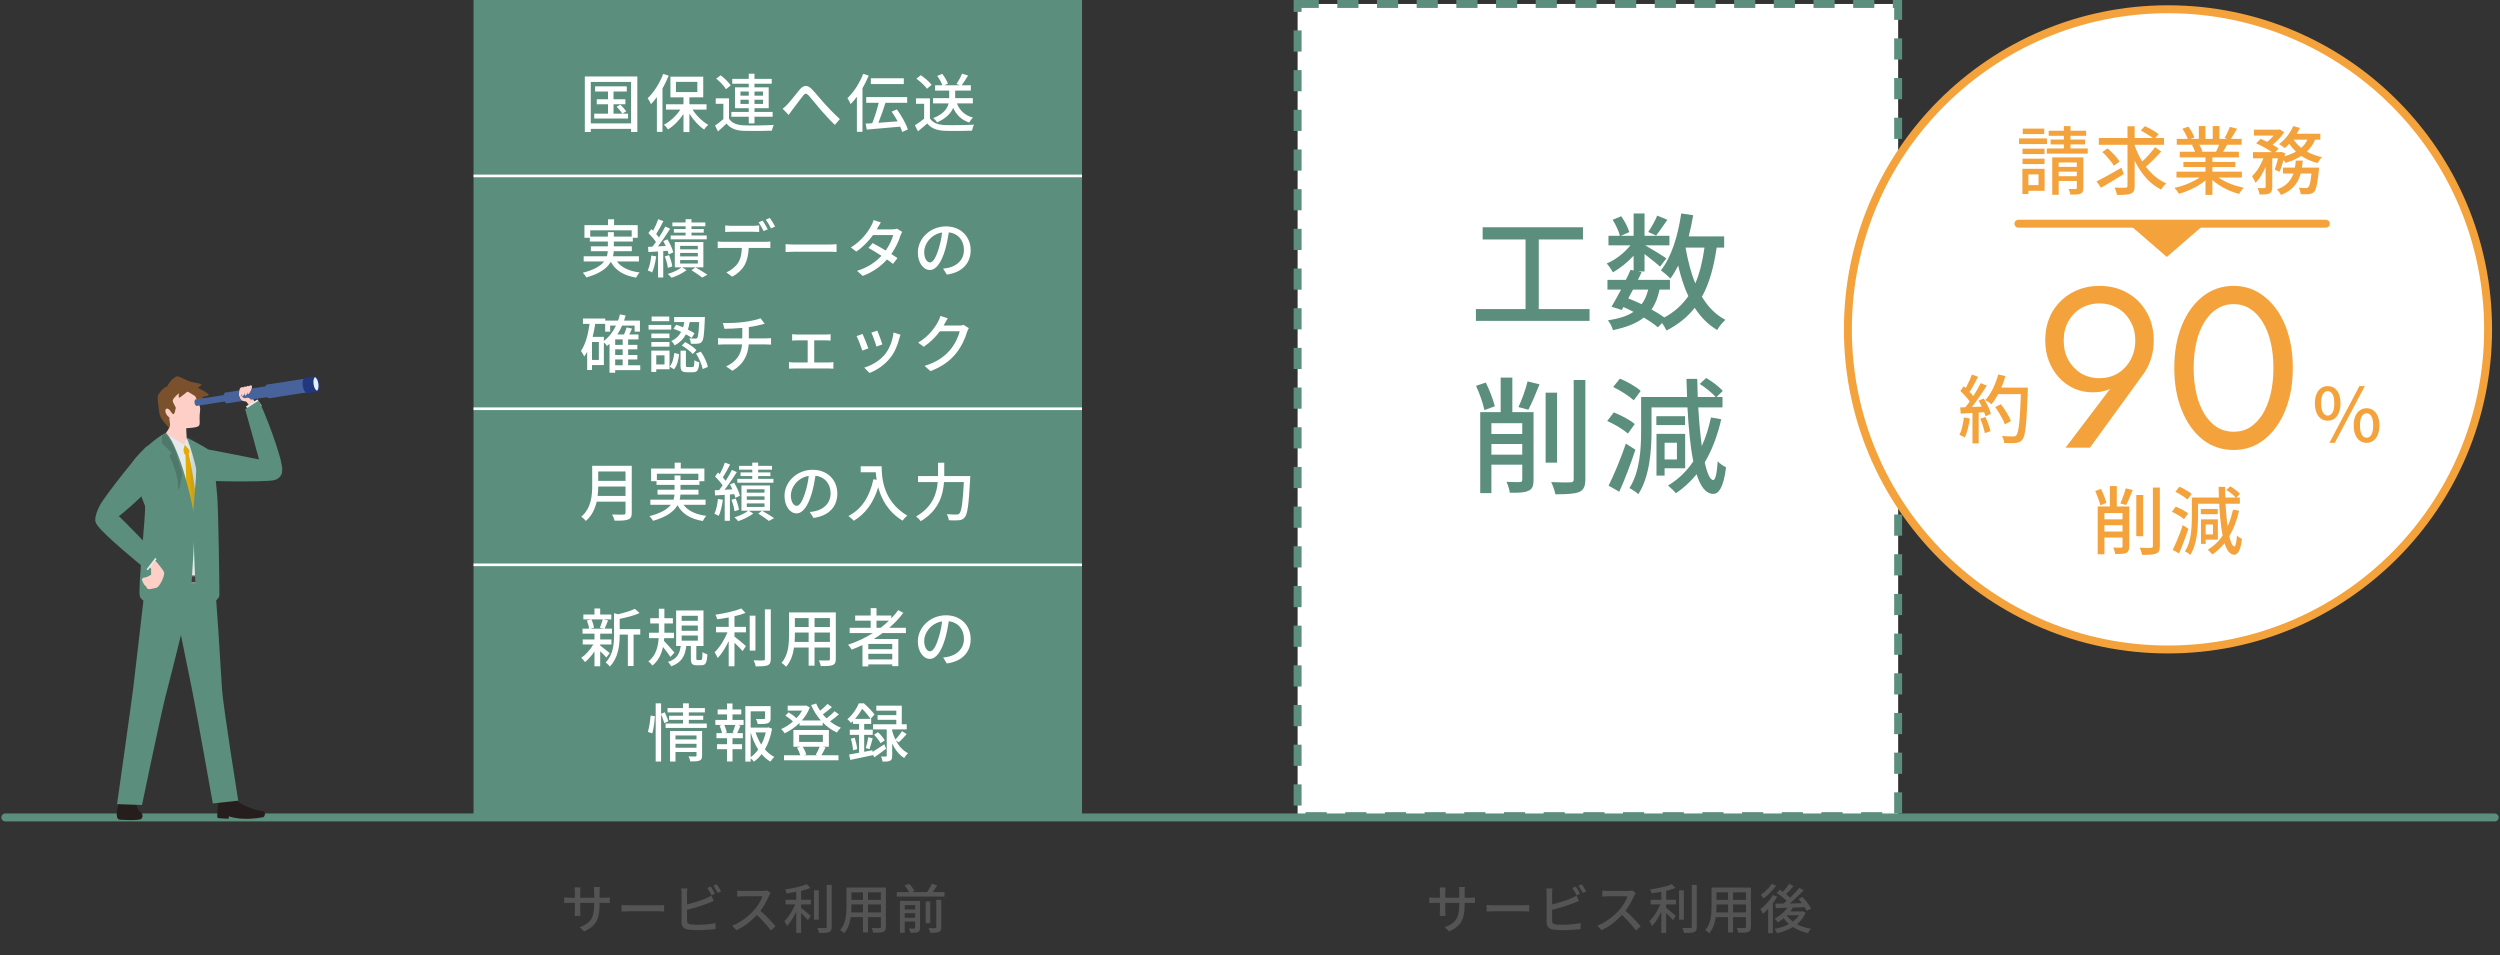 <svg width="945" height="361" viewBox="0 0 945 361" fill="none" xmlns="http://www.w3.org/2000/svg">
<rect x="0" y="0" width="945" height="361" fill="#333333" stroke="none"/>
<rect x="490.5" y="1.5" width="227" height="307" fill="white" stroke="#5B8E7D" stroke-width="3" stroke-dasharray="8 7"/>
<path d="M226.64 341.96C226.64 343.253 226.553 344.413 226.38 345.44C226.207 346.453 225.907 347.367 225.48 348.18C225.053 348.98 224.46 349.7 223.7 350.34C222.94 350.967 221.973 351.547 220.8 352.08L219.1 350.48C220.033 350.133 220.847 349.747 221.54 349.32C222.233 348.893 222.807 348.373 223.26 347.76C223.713 347.133 224.047 346.36 224.26 345.44C224.487 344.52 224.6 343.4 224.6 342.08V337.02C224.6 336.62 224.587 336.267 224.56 335.96C224.547 335.653 224.527 335.427 224.5 335.28H226.76C226.747 335.427 226.72 335.653 226.68 335.96C226.653 336.267 226.64 336.62 226.64 337.02V341.96ZM219.44 335.44C219.427 335.573 219.4 335.78 219.36 336.06C219.333 336.34 219.32 336.667 219.32 337.04V344.28C219.32 344.547 219.327 344.813 219.34 345.08C219.353 345.347 219.367 345.58 219.38 345.78C219.393 345.98 219.407 346.127 219.42 346.22H217.2C217.213 346.127 217.227 345.98 217.24 345.78C217.253 345.58 217.267 345.353 217.28 345.1C217.293 344.833 217.3 344.56 217.3 344.28V337.04C217.3 336.787 217.287 336.52 217.26 336.24C217.247 335.96 217.22 335.693 217.18 335.44H219.44ZM213.26 339.18C213.353 339.207 213.5 339.233 213.7 339.26C213.913 339.273 214.16 339.293 214.44 339.32C214.733 339.333 215.033 339.34 215.34 339.34H228.52C229.013 339.34 229.42 339.327 229.74 339.3C230.073 339.273 230.333 339.247 230.52 339.22V341.34C230.36 341.327 230.107 341.313 229.76 341.3C229.427 341.287 229.02 341.28 228.54 341.28H215.34C215.033 341.28 214.74 341.287 214.46 341.3C214.18 341.3 213.933 341.307 213.72 341.32C213.52 341.333 213.367 341.347 213.26 341.36V339.18ZM234.94 342.08C235.167 342.093 235.44 342.113 235.76 342.14C236.093 342.153 236.447 342.167 236.82 342.18C237.207 342.193 237.573 342.2 237.92 342.2C238.187 342.2 238.553 342.2 239.02 342.2C239.487 342.2 240.013 342.2 240.6 342.2C241.2 342.2 241.827 342.2 242.48 342.2C243.133 342.2 243.78 342.2 244.42 342.2C245.073 342.2 245.687 342.2 246.26 342.2C246.833 342.2 247.34 342.2 247.78 342.2C248.22 342.2 248.56 342.2 248.8 342.2C249.28 342.2 249.713 342.187 250.1 342.16C250.487 342.12 250.8 342.093 251.04 342.08V344.56C250.813 344.547 250.493 344.527 250.08 344.5C249.667 344.473 249.24 344.46 248.8 344.46C248.573 344.46 248.233 344.46 247.78 344.46C247.34 344.46 246.833 344.46 246.26 344.46C245.687 344.46 245.073 344.46 244.42 344.46C243.78 344.46 243.133 344.46 242.48 344.46C241.827 344.46 241.2 344.46 240.6 344.46C240.013 344.46 239.487 344.46 239.02 344.46C238.553 344.46 238.187 344.46 237.92 344.46C237.373 344.46 236.827 344.473 236.28 344.5C235.733 344.513 235.287 344.533 234.94 344.56V342.08ZM268.66 335.1C268.833 335.327 269.013 335.607 269.2 335.94C269.4 336.273 269.593 336.607 269.78 336.94C269.967 337.273 270.127 337.573 270.26 337.84L268.96 338.4C268.76 338 268.507 337.533 268.2 337C267.907 336.467 267.627 336.013 267.36 335.64L268.66 335.1ZM270.92 334.26C271.093 334.5 271.28 334.787 271.48 335.12C271.693 335.453 271.9 335.787 272.1 336.12C272.3 336.44 272.453 336.727 272.56 336.98L271.26 337.54C271.06 337.113 270.807 336.647 270.5 336.14C270.207 335.62 269.92 335.173 269.64 334.8L270.92 334.26ZM259.82 335.84C259.793 336.107 259.767 336.407 259.74 336.74C259.713 337.073 259.7 337.387 259.7 337.68C259.7 337.853 259.7 338.2 259.7 338.72C259.7 339.227 259.7 339.833 259.7 340.54C259.7 341.233 259.7 341.967 259.7 342.74C259.7 343.5 259.7 344.24 259.7 344.96C259.7 345.667 259.7 346.293 259.7 346.84C259.7 347.387 259.7 347.78 259.7 348.02C259.7 348.5 259.807 348.833 260.02 349.02C260.247 349.193 260.593 349.327 261.06 349.42C261.367 349.46 261.74 349.493 262.18 349.52C262.633 349.547 263.093 349.56 263.56 349.56C264.08 349.56 264.653 349.547 265.28 349.52C265.907 349.493 266.533 349.453 267.16 349.4C267.8 349.347 268.407 349.28 268.98 349.2C269.553 349.107 270.047 349.007 270.46 348.9V351.2C269.86 351.28 269.147 351.347 268.32 351.4C267.507 351.467 266.673 351.513 265.82 351.54C264.967 351.58 264.173 351.6 263.44 351.6C262.827 351.6 262.233 351.58 261.66 351.54C261.087 351.513 260.587 351.467 260.16 351.4C259.36 351.253 258.733 350.967 258.28 350.54C257.84 350.1 257.62 349.46 257.62 348.62C257.62 348.273 257.62 347.793 257.62 347.18C257.62 346.567 257.62 345.88 257.62 345.12C257.62 344.36 257.62 343.587 257.62 342.8C257.62 342 257.62 341.253 257.62 340.56C257.62 339.853 257.62 339.247 257.62 338.74C257.62 338.22 257.62 337.867 257.62 337.68C257.62 337.52 257.613 337.333 257.6 337.12C257.587 336.893 257.573 336.673 257.56 336.46C257.547 336.233 257.52 336.027 257.48 335.84H259.82ZM258.78 342.08C259.393 341.947 260.06 341.787 260.78 341.6C261.513 341.4 262.247 341.187 262.98 340.96C263.727 340.733 264.447 340.5 265.14 340.26C265.833 340.007 266.453 339.76 267 339.52C267.333 339.387 267.66 339.24 267.98 339.08C268.3 338.92 268.62 338.74 268.94 338.54L269.82 340.56C269.487 340.693 269.133 340.84 268.76 341C268.387 341.147 268.04 341.287 267.72 341.42C267.12 341.66 266.44 341.907 265.68 342.16C264.92 342.413 264.133 342.667 263.32 342.92C262.507 343.16 261.707 343.387 260.92 343.6C260.147 343.813 259.433 344 258.78 344.16V342.08ZM291.3 337.54C291.22 337.633 291.12 337.787 291 338C290.88 338.213 290.787 338.407 290.72 338.58C290.44 339.22 290.093 339.933 289.68 340.72C289.28 341.507 288.82 342.293 288.3 343.08C287.793 343.853 287.26 344.56 286.7 345.2C285.967 346.04 285.153 346.86 284.26 347.66C283.38 348.46 282.447 349.2 281.46 349.88C280.473 350.547 279.453 351.127 278.4 351.62L276.78 349.92C277.86 349.493 278.9 348.967 279.9 348.34C280.913 347.713 281.853 347.027 282.72 346.28C283.587 345.533 284.347 344.793 285 344.06C285.453 343.553 285.893 342.993 286.32 342.38C286.747 341.753 287.127 341.127 287.46 340.5C287.793 339.873 288.033 339.3 288.18 338.78C288.06 338.78 287.813 338.78 287.44 338.78C287.067 338.78 286.62 338.78 286.1 338.78C285.593 338.78 285.06 338.78 284.5 338.78C283.953 338.78 283.42 338.78 282.9 338.78C282.393 338.78 281.953 338.78 281.58 338.78C281.207 338.78 280.96 338.78 280.84 338.78C280.587 338.78 280.307 338.793 280 338.82C279.707 338.833 279.433 338.853 279.18 338.88C278.94 338.893 278.767 338.9 278.66 338.9V336.64C278.793 336.653 278.993 336.673 279.26 336.7C279.527 336.713 279.807 336.733 280.1 336.76C280.393 336.773 280.64 336.78 280.84 336.78C280.987 336.78 281.247 336.78 281.62 336.78C282.007 336.78 282.453 336.78 282.96 336.78C283.48 336.78 284.02 336.78 284.58 336.78C285.14 336.78 285.673 336.78 286.18 336.78C286.687 336.78 287.127 336.78 287.5 336.78C287.873 336.78 288.127 336.78 288.26 336.78C288.633 336.78 288.973 336.76 289.28 336.72C289.587 336.68 289.827 336.633 290 336.58L291.3 337.54ZM286.96 343.88C287.493 344.32 288.053 344.813 288.64 345.36C289.227 345.907 289.8 346.473 290.36 347.06C290.92 347.633 291.44 348.187 291.92 348.72C292.413 349.253 292.827 349.727 293.16 350.14L291.4 351.7C290.907 351.033 290.34 350.333 289.7 349.6C289.06 348.867 288.38 348.133 287.66 347.4C286.94 346.653 286.22 345.96 285.5 345.32L286.96 343.88ZM296.94 340.1H306.5V341.86H296.94V340.1ZM307.68 336.52H309.5V347.64H307.68V336.52ZM300.98 335.92H302.82V352.66H300.98V335.92ZM312.5 334.5H314.38V350.28C314.38 350.88 314.307 351.333 314.16 351.64C314.013 351.947 313.76 352.173 313.4 352.32C313.027 352.48 312.527 352.58 311.9 352.62C311.287 352.673 310.52 352.693 309.6 352.68C309.573 352.507 309.52 352.3 309.44 352.06C309.373 351.833 309.293 351.6 309.2 351.36C309.12 351.12 309.027 350.913 308.92 350.74C309.613 350.767 310.247 350.787 310.82 350.8C311.393 350.8 311.78 350.793 311.98 350.78C312.167 350.78 312.3 350.747 312.38 350.68C312.46 350.6 312.5 350.467 312.5 350.28V334.5ZM304.98 334.22L306.34 335.66C305.54 335.98 304.633 336.273 303.62 336.54C302.607 336.793 301.56 337.013 300.48 337.2C299.4 337.387 298.347 337.553 297.32 337.7C297.293 337.473 297.22 337.22 297.1 336.94C296.98 336.647 296.867 336.407 296.76 336.22C297.493 336.1 298.24 335.973 299 335.84C299.76 335.693 300.507 335.54 301.24 335.38C301.973 335.207 302.66 335.027 303.3 334.84C303.94 334.64 304.5 334.433 304.98 334.22ZM300.94 340.92L302.24 341.5C301.987 342.247 301.687 343.02 301.34 343.82C300.993 344.62 300.607 345.4 300.18 346.16C299.767 346.92 299.333 347.633 298.88 348.3C298.427 348.967 297.96 349.54 297.48 350.02C297.413 349.833 297.32 349.633 297.2 349.42C297.08 349.193 296.96 348.973 296.84 348.76C296.72 348.547 296.6 348.36 296.48 348.2C296.92 347.773 297.36 347.28 297.8 346.72C298.24 346.16 298.653 345.553 299.04 344.9C299.44 344.233 299.8 343.567 300.12 342.9C300.453 342.22 300.727 341.56 300.94 340.92ZM302.56 342.98C302.76 343.113 303.04 343.327 303.4 343.62C303.773 343.913 304.167 344.24 304.58 344.6C304.993 344.947 305.373 345.267 305.72 345.56C306.08 345.853 306.333 346.067 306.48 346.2L305.4 347.82C305.187 347.58 304.913 347.287 304.58 346.94C304.247 346.58 303.893 346.213 303.52 345.84C303.147 345.467 302.787 345.113 302.44 344.78C302.093 344.447 301.8 344.18 301.56 343.98L302.56 342.98ZM321.04 335.5H333.7V337.3H321.04V335.5ZM321.04 340.14H333.7V341.9H321.04V340.14ZM320.96 344.88H333.76V346.68H320.96V344.88ZM319.96 335.5H321.84V342.72C321.84 343.493 321.8 344.327 321.72 345.22C321.653 346.113 321.527 347.02 321.34 347.94C321.153 348.847 320.873 349.72 320.5 350.56C320.14 351.387 319.653 352.133 319.04 352.8C318.947 352.667 318.807 352.52 318.62 352.36C318.447 352.2 318.26 352.047 318.06 351.9C317.873 351.753 317.707 351.64 317.56 351.56C318.12 350.933 318.56 350.26 318.88 349.54C319.2 348.807 319.433 348.053 319.58 347.28C319.74 346.493 319.84 345.713 319.88 344.94C319.933 344.153 319.96 343.407 319.96 342.7V335.5ZM332.98 335.5H334.86V350.3C334.86 350.847 334.787 351.267 334.64 351.56C334.493 351.867 334.24 352.1 333.88 352.26C333.52 352.407 333.033 352.493 332.42 352.52C331.807 352.56 331.027 352.573 330.08 352.56C330.053 352.32 329.973 352.02 329.84 351.66C329.72 351.3 329.593 350.993 329.46 350.74C329.887 350.767 330.307 350.787 330.72 350.8C331.133 350.8 331.493 350.8 331.8 350.8C332.12 350.787 332.34 350.78 332.46 350.78C332.66 350.78 332.793 350.747 332.86 350.68C332.94 350.6 332.98 350.467 332.98 350.28V335.5ZM326.2 336.2H328.1V352.48H326.2V336.2ZM339 337.2H357.02V338.92H339V337.2ZM341.2 343.78H346.62V345.22H341.2V343.78ZM341.2 346.94H346.62V348.36H341.2V346.94ZM349.9 340.72H351.64V348.94H349.9V340.72ZM345.94 340.52H347.78V350.68C347.78 351.12 347.72 351.467 347.6 351.72C347.493 351.973 347.287 352.167 346.98 352.3C346.673 352.447 346.293 352.533 345.84 352.56C345.387 352.6 344.833 352.62 344.18 352.62C344.14 352.38 344.06 352.1 343.94 351.78C343.82 351.46 343.693 351.193 343.56 350.98C344.013 350.993 344.433 351 344.82 351C345.207 351.013 345.467 351.013 345.6 351C345.733 350.987 345.82 350.96 345.86 350.92C345.913 350.867 345.94 350.78 345.94 350.66V340.52ZM353.92 340.14H355.8V350.48C355.8 350.987 355.733 351.373 355.6 351.64C355.467 351.92 355.227 352.133 354.88 352.28C354.547 352.427 354.113 352.52 353.58 352.56C353.047 352.6 352.407 352.62 351.66 352.62C351.607 352.367 351.513 352.06 351.38 351.7C351.247 351.353 351.113 351.06 350.98 350.82C351.54 350.833 352.06 350.847 352.54 350.86C353.02 350.86 353.34 350.853 353.5 350.84C353.66 350.827 353.767 350.8 353.82 350.76C353.887 350.707 353.92 350.607 353.92 350.46V340.14ZM341.94 334.72L343.72 334.1C344.093 334.5 344.467 334.96 344.84 335.48C345.213 335.987 345.487 336.433 345.66 336.82L343.78 337.5C343.633 337.127 343.38 336.68 343.02 336.16C342.673 335.627 342.313 335.147 341.94 334.72ZM352.22 334.04L354.26 334.66C353.873 335.3 353.467 335.933 353.04 336.56C352.627 337.187 352.233 337.727 351.86 338.18L350.18 337.58C350.42 337.26 350.667 336.893 350.92 336.48C351.173 336.067 351.413 335.647 351.64 335.22C351.88 334.793 352.073 334.4 352.22 334.04ZM340.18 340.52H346.5V342.14H341.98V352.58H340.18V340.52Z" fill="#545454"/>
<path d="M553.64 341.96C553.64 343.253 553.553 344.413 553.38 345.44C553.207 346.453 552.907 347.367 552.48 348.18C552.053 348.98 551.46 349.7 550.7 350.34C549.94 350.967 548.973 351.547 547.8 352.08L546.1 350.48C547.033 350.133 547.847 349.747 548.54 349.32C549.233 348.893 549.807 348.373 550.26 347.76C550.713 347.133 551.047 346.36 551.26 345.44C551.487 344.52 551.6 343.4 551.6 342.08V337.02C551.6 336.62 551.587 336.267 551.56 335.96C551.547 335.653 551.527 335.427 551.5 335.28H553.76C553.747 335.427 553.72 335.653 553.68 335.96C553.653 336.267 553.64 336.62 553.64 337.02V341.96ZM546.44 335.44C546.427 335.573 546.4 335.78 546.36 336.06C546.333 336.34 546.32 336.667 546.32 337.04V344.28C546.32 344.547 546.327 344.813 546.34 345.08C546.353 345.347 546.367 345.58 546.38 345.78C546.393 345.98 546.407 346.127 546.42 346.22H544.2C544.213 346.127 544.227 345.98 544.24 345.78C544.253 345.58 544.267 345.353 544.28 345.1C544.293 344.833 544.3 344.56 544.3 344.28V337.04C544.3 336.787 544.287 336.52 544.26 336.24C544.247 335.96 544.22 335.693 544.18 335.44H546.44ZM540.26 339.18C540.353 339.207 540.5 339.233 540.7 339.26C540.913 339.273 541.16 339.293 541.44 339.32C541.733 339.333 542.033 339.34 542.34 339.34H555.52C556.013 339.34 556.42 339.327 556.74 339.3C557.073 339.273 557.333 339.247 557.52 339.22V341.34C557.36 341.327 557.107 341.313 556.76 341.3C556.427 341.287 556.02 341.28 555.54 341.28H542.34C542.033 341.28 541.74 341.287 541.46 341.3C541.18 341.3 540.933 341.307 540.72 341.32C540.52 341.333 540.367 341.347 540.26 341.36V339.18ZM561.94 342.08C562.167 342.093 562.44 342.113 562.76 342.14C563.093 342.153 563.447 342.167 563.82 342.18C564.207 342.193 564.573 342.2 564.92 342.2C565.187 342.2 565.553 342.2 566.02 342.2C566.487 342.2 567.013 342.2 567.6 342.2C568.2 342.2 568.827 342.2 569.48 342.2C570.133 342.2 570.78 342.2 571.42 342.2C572.073 342.2 572.687 342.2 573.26 342.2C573.833 342.2 574.34 342.2 574.78 342.2C575.22 342.2 575.56 342.2 575.8 342.2C576.28 342.2 576.713 342.187 577.1 342.16C577.487 342.12 577.8 342.093 578.04 342.08V344.56C577.813 344.547 577.493 344.527 577.08 344.5C576.667 344.473 576.24 344.46 575.8 344.46C575.573 344.46 575.233 344.46 574.78 344.46C574.34 344.46 573.833 344.46 573.26 344.46C572.687 344.46 572.073 344.46 571.42 344.46C570.78 344.46 570.133 344.46 569.48 344.46C568.827 344.46 568.2 344.46 567.6 344.46C567.013 344.46 566.487 344.46 566.02 344.46C565.553 344.46 565.187 344.46 564.92 344.46C564.373 344.46 563.827 344.473 563.28 344.5C562.733 344.513 562.287 344.533 561.94 344.56V342.08ZM595.66 335.1C595.833 335.327 596.013 335.607 596.2 335.94C596.4 336.273 596.593 336.607 596.78 336.94C596.967 337.273 597.127 337.573 597.26 337.84L595.96 338.4C595.76 338 595.507 337.533 595.2 337C594.907 336.467 594.627 336.013 594.36 335.64L595.66 335.1ZM597.92 334.26C598.093 334.5 598.28 334.787 598.48 335.12C598.693 335.453 598.9 335.787 599.1 336.12C599.3 336.44 599.453 336.727 599.56 336.98L598.26 337.54C598.06 337.113 597.807 336.647 597.5 336.14C597.207 335.62 596.92 335.173 596.64 334.8L597.92 334.26ZM586.82 335.84C586.793 336.107 586.767 336.407 586.74 336.74C586.713 337.073 586.7 337.387 586.7 337.68C586.7 337.853 586.7 338.2 586.7 338.72C586.7 339.227 586.7 339.833 586.7 340.54C586.7 341.233 586.7 341.967 586.7 342.74C586.7 343.5 586.7 344.24 586.7 344.96C586.7 345.667 586.7 346.293 586.7 346.84C586.7 347.387 586.7 347.78 586.7 348.02C586.7 348.5 586.807 348.833 587.02 349.02C587.247 349.193 587.593 349.327 588.06 349.42C588.367 349.46 588.74 349.493 589.18 349.52C589.633 349.547 590.093 349.56 590.56 349.56C591.08 349.56 591.653 349.547 592.28 349.52C592.907 349.493 593.533 349.453 594.16 349.4C594.8 349.347 595.407 349.28 595.98 349.2C596.553 349.107 597.047 349.007 597.46 348.9V351.2C596.86 351.28 596.147 351.347 595.32 351.4C594.507 351.467 593.673 351.513 592.82 351.54C591.967 351.58 591.173 351.6 590.44 351.6C589.827 351.6 589.233 351.58 588.66 351.54C588.087 351.513 587.587 351.467 587.16 351.4C586.36 351.253 585.733 350.967 585.28 350.54C584.84 350.1 584.62 349.46 584.62 348.62C584.62 348.273 584.62 347.793 584.62 347.18C584.62 346.567 584.62 345.88 584.62 345.12C584.62 344.36 584.62 343.587 584.62 342.8C584.62 342 584.62 341.253 584.62 340.56C584.62 339.853 584.62 339.247 584.62 338.74C584.62 338.22 584.62 337.867 584.62 337.68C584.62 337.52 584.613 337.333 584.6 337.12C584.587 336.893 584.573 336.673 584.56 336.46C584.547 336.233 584.52 336.027 584.48 335.84H586.82ZM585.78 342.08C586.393 341.947 587.06 341.787 587.78 341.6C588.513 341.4 589.247 341.187 589.98 340.96C590.727 340.733 591.447 340.5 592.14 340.26C592.833 340.007 593.453 339.76 594 339.52C594.333 339.387 594.66 339.24 594.98 339.08C595.3 338.92 595.62 338.74 595.94 338.54L596.82 340.56C596.487 340.693 596.133 340.84 595.76 341C595.387 341.147 595.04 341.287 594.72 341.42C594.12 341.66 593.44 341.907 592.68 342.16C591.92 342.413 591.133 342.667 590.32 342.92C589.507 343.16 588.707 343.387 587.92 343.6C587.147 343.813 586.433 344 585.78 344.16V342.08ZM618.3 337.54C618.22 337.633 618.12 337.787 618 338C617.88 338.213 617.787 338.407 617.72 338.58C617.44 339.22 617.093 339.933 616.68 340.72C616.28 341.507 615.82 342.293 615.3 343.08C614.793 343.853 614.26 344.56 613.7 345.2C612.967 346.04 612.153 346.86 611.26 347.66C610.38 348.46 609.447 349.2 608.46 349.88C607.473 350.547 606.453 351.127 605.4 351.62L603.78 349.92C604.86 349.493 605.9 348.967 606.9 348.34C607.913 347.713 608.853 347.027 609.72 346.28C610.587 345.533 611.347 344.793 612 344.06C612.453 343.553 612.893 342.993 613.32 342.38C613.747 341.753 614.127 341.127 614.46 340.5C614.793 339.873 615.033 339.3 615.18 338.78C615.06 338.78 614.813 338.78 614.44 338.78C614.067 338.78 613.62 338.78 613.1 338.78C612.593 338.78 612.06 338.78 611.5 338.78C610.953 338.78 610.42 338.78 609.9 338.78C609.393 338.78 608.953 338.78 608.58 338.78C608.207 338.78 607.96 338.78 607.84 338.78C607.587 338.78 607.307 338.793 607 338.82C606.707 338.833 606.433 338.853 606.18 338.88C605.94 338.893 605.767 338.9 605.66 338.9V336.64C605.793 336.653 605.993 336.673 606.26 336.7C606.527 336.713 606.807 336.733 607.1 336.76C607.393 336.773 607.64 336.78 607.84 336.78C607.987 336.78 608.247 336.78 608.62 336.78C609.007 336.78 609.453 336.78 609.96 336.78C610.48 336.78 611.02 336.78 611.58 336.78C612.14 336.78 612.673 336.78 613.18 336.78C613.687 336.78 614.127 336.78 614.5 336.78C614.873 336.78 615.127 336.78 615.26 336.78C615.633 336.78 615.973 336.76 616.28 336.72C616.587 336.68 616.827 336.633 617 336.58L618.3 337.54ZM613.96 343.88C614.493 344.32 615.053 344.813 615.64 345.36C616.227 345.907 616.8 346.473 617.36 347.06C617.92 347.633 618.44 348.187 618.92 348.72C619.413 349.253 619.827 349.727 620.16 350.14L618.4 351.7C617.907 351.033 617.34 350.333 616.7 349.6C616.06 348.867 615.38 348.133 614.66 347.4C613.94 346.653 613.22 345.96 612.5 345.32L613.96 343.88ZM623.94 340.1H633.5V341.86H623.94V340.1ZM634.68 336.52H636.5V347.64H634.68V336.52ZM627.98 335.92H629.82V352.66H627.98V335.92ZM639.5 334.5H641.38V350.28C641.38 350.88 641.307 351.333 641.16 351.64C641.013 351.947 640.76 352.173 640.4 352.32C640.027 352.48 639.527 352.58 638.9 352.62C638.287 352.673 637.52 352.693 636.6 352.68C636.573 352.507 636.52 352.3 636.44 352.06C636.373 351.833 636.293 351.6 636.2 351.36C636.12 351.12 636.027 350.913 635.92 350.74C636.613 350.767 637.247 350.787 637.82 350.8C638.393 350.8 638.78 350.793 638.98 350.78C639.167 350.78 639.3 350.747 639.38 350.68C639.46 350.6 639.5 350.467 639.5 350.28V334.5ZM631.98 334.22L633.34 335.66C632.54 335.98 631.633 336.273 630.62 336.54C629.607 336.793 628.56 337.013 627.48 337.2C626.4 337.387 625.347 337.553 624.32 337.7C624.293 337.473 624.22 337.22 624.1 336.94C623.98 336.647 623.867 336.407 623.76 336.22C624.493 336.1 625.24 335.973 626 335.84C626.76 335.693 627.507 335.54 628.24 335.38C628.973 335.207 629.66 335.027 630.3 334.84C630.94 334.64 631.5 334.433 631.98 334.22ZM627.94 340.92L629.24 341.5C628.987 342.247 628.687 343.02 628.34 343.82C627.993 344.62 627.607 345.4 627.18 346.16C626.767 346.92 626.333 347.633 625.88 348.3C625.427 348.967 624.96 349.54 624.48 350.02C624.413 349.833 624.32 349.633 624.2 349.42C624.08 349.193 623.96 348.973 623.84 348.76C623.72 348.547 623.6 348.36 623.48 348.2C623.92 347.773 624.36 347.28 624.8 346.72C625.24 346.16 625.653 345.553 626.04 344.9C626.44 344.233 626.8 343.567 627.12 342.9C627.453 342.22 627.727 341.56 627.94 340.92ZM629.56 342.98C629.76 343.113 630.04 343.327 630.4 343.62C630.773 343.913 631.167 344.24 631.58 344.6C631.993 344.947 632.373 345.267 632.72 345.56C633.08 345.853 633.333 346.067 633.48 346.2L632.4 347.82C632.187 347.58 631.913 347.287 631.58 346.94C631.247 346.58 630.893 346.213 630.52 345.84C630.147 345.467 629.787 345.113 629.44 344.78C629.093 344.447 628.8 344.18 628.56 343.98L629.56 342.98ZM648.04 335.5H660.7V337.3H648.04V335.5ZM648.04 340.14H660.7V341.9H648.04V340.14ZM647.96 344.88H660.76V346.68H647.96V344.88ZM646.96 335.5H648.84V342.72C648.84 343.493 648.8 344.327 648.72 345.22C648.653 346.113 648.527 347.02 648.34 347.94C648.153 348.847 647.873 349.72 647.5 350.56C647.14 351.387 646.653 352.133 646.04 352.8C645.947 352.667 645.807 352.52 645.62 352.36C645.447 352.2 645.26 352.047 645.06 351.9C644.873 351.753 644.707 351.64 644.56 351.56C645.12 350.933 645.56 350.26 645.88 349.54C646.2 348.807 646.433 348.053 646.58 347.28C646.74 346.493 646.84 345.713 646.88 344.94C646.933 344.153 646.96 343.407 646.96 342.7V335.5ZM659.98 335.5H661.86V350.3C661.86 350.847 661.787 351.267 661.64 351.56C661.493 351.867 661.24 352.1 660.88 352.26C660.52 352.407 660.033 352.493 659.42 352.52C658.807 352.56 658.027 352.573 657.08 352.56C657.053 352.32 656.973 352.02 656.84 351.66C656.72 351.3 656.593 350.993 656.46 350.74C656.887 350.767 657.307 350.787 657.72 350.8C658.133 350.8 658.493 350.8 658.8 350.8C659.12 350.787 659.34 350.78 659.46 350.78C659.66 350.78 659.793 350.747 659.86 350.68C659.94 350.6 659.98 350.467 659.98 350.28V335.5ZM653.2 336.2H655.1V352.48H653.2V336.2ZM676.1 342.34L677.82 342.86C677.38 343.647 676.847 344.4 676.22 345.12C675.607 345.827 674.947 346.48 674.24 347.08C673.533 347.68 672.813 348.207 672.08 348.66C672 348.527 671.88 348.373 671.72 348.2C671.573 348.027 671.42 347.853 671.26 347.68C671.1 347.493 670.953 347.347 670.82 347.24C671.887 346.68 672.893 345.973 673.84 345.12C674.8 344.267 675.553 343.34 676.1 342.34ZM676.28 334.08L677.94 334.94C677.433 335.553 676.887 336.173 676.3 336.8C675.727 337.427 675.193 337.967 674.7 338.42L673.38 337.66C673.713 337.34 674.053 336.973 674.4 336.56C674.76 336.147 675.107 335.727 675.44 335.3C675.773 334.86 676.053 334.453 676.28 334.08ZM680.1 335.6L681.8 336.52C681.107 337.253 680.353 338.013 679.54 338.8C678.727 339.573 677.907 340.32 677.08 341.04C676.253 341.76 675.467 342.393 674.72 342.94L673.46 342.1C674.007 341.687 674.58 341.213 675.18 340.68C675.78 340.147 676.38 339.593 676.98 339.02C677.58 338.433 678.147 337.847 678.68 337.26C679.213 336.673 679.687 336.12 680.1 335.6ZM671.62 337.54L672.76 336.32C673.267 336.64 673.793 337 674.34 337.4C674.887 337.787 675.393 338.18 675.86 338.58C676.34 338.98 676.727 339.347 677.02 339.68L675.8 341.06C675.533 340.713 675.167 340.333 674.7 339.92C674.233 339.493 673.733 339.073 673.2 338.66C672.667 338.247 672.14 337.873 671.62 337.54ZM679.86 339.84L681.32 339.04C681.747 339.48 682.167 339.96 682.58 340.48C682.993 341 683.373 341.513 683.72 342.02C684.08 342.527 684.353 342.993 684.54 343.42L682.96 344.32C682.787 343.92 682.533 343.46 682.2 342.94C681.867 342.407 681.493 341.873 681.08 341.34C680.68 340.793 680.273 340.293 679.86 339.84ZM671.06 341.58C672.033 341.567 673.153 341.553 674.42 341.54C675.687 341.527 677.04 341.507 678.48 341.48C679.92 341.44 681.353 341.4 682.78 341.36L682.7 342.9C681.327 342.953 679.947 343.007 678.56 343.06C677.187 343.1 675.867 343.14 674.6 343.18C673.347 343.22 672.22 343.253 671.22 343.28L671.06 341.58ZM675.08 345.52C675.64 346.453 676.387 347.3 677.32 348.06C678.253 348.807 679.333 349.44 680.56 349.96C681.8 350.467 683.133 350.847 684.56 351.1C684.427 351.233 684.287 351.393 684.14 351.58C683.993 351.78 683.853 351.98 683.72 352.18C683.6 352.38 683.493 352.56 683.4 352.72C681.933 352.4 680.573 351.933 679.32 351.32C678.067 350.707 676.953 349.96 675.98 349.08C675.007 348.187 674.193 347.167 673.54 346.02L675.08 345.52ZM675.54 344.52H681.26V345.96H674.28L675.54 344.52ZM680.66 344.52H681L681.32 344.44L682.52 345C682.067 346.093 681.467 347.067 680.72 347.92C679.987 348.76 679.14 349.493 678.18 350.12C677.233 350.747 676.207 351.273 675.1 351.7C674.007 352.14 672.88 352.493 671.72 352.76C671.627 352.52 671.487 352.24 671.3 351.92C671.127 351.6 670.96 351.34 670.8 351.14C671.88 350.94 672.927 350.66 673.94 350.3C674.953 349.94 675.9 349.493 676.78 348.96C677.673 348.427 678.447 347.813 679.1 347.12C679.767 346.427 680.287 345.647 680.66 344.78V344.52ZM670.12 338.3L671.8 338.92C671.347 339.72 670.827 340.52 670.24 341.32C669.653 342.107 669.027 342.853 668.36 343.56C667.707 344.253 667.053 344.873 666.4 345.42C666.347 345.273 666.253 345.093 666.12 344.88C666 344.667 665.873 344.447 665.74 344.22C665.607 343.993 665.487 343.82 665.38 343.7C665.967 343.247 666.553 342.733 667.14 342.16C667.727 341.587 668.273 340.973 668.78 340.32C669.3 339.653 669.747 338.98 670.12 338.3ZM669.7 334.12L671.38 334.78C670.98 335.353 670.513 335.933 669.98 336.52C669.447 337.107 668.893 337.667 668.32 338.2C667.747 338.733 667.173 339.207 666.6 339.62C666.52 339.487 666.42 339.34 666.3 339.18C666.18 339.007 666.053 338.833 665.92 338.66C665.8 338.487 665.687 338.347 665.58 338.24C666.087 337.88 666.6 337.473 667.12 337.02C667.64 336.553 668.127 336.067 668.58 335.56C669.033 335.053 669.407 334.573 669.7 334.12ZM668.36 342.28L669.94 340.7L670.14 340.78V352.74H668.36V342.28Z" fill="#545454"/>
<rect x="180.5" y="1.5" width="227" height="307" fill="#5B8E7D" stroke="#5B8E7D" stroke-width="3"/>
<path d="M235.272 42.96H237.408V44.808H224.616V42.96H229.824V39.408H225.576V37.512H229.824V34.608H224.952V32.64H236.928V34.608H231.912V37.512H236.4V39.408H231.912V42.96H235.224C234.792 42.216 233.88 41.136 233.088 40.344L234.504 39.576C235.32 40.32 236.28 41.4 236.736 42.072L235.272 42.96ZM223.32 46.656H238.536V30.96H223.32V46.656ZM221.064 28.896H240.912V49.896H238.536V48.72H223.32V49.896H221.064V28.896ZM250.68 27.936L252.768 28.608C252.096 30.264 251.304 31.896 250.416 33.48V49.848H248.304V36.72C247.584 37.704 246.816 38.616 246.072 39.384C245.856 38.856 245.232 37.656 244.824 37.128C247.152 34.92 249.36 31.464 250.68 27.936ZM255.504 30.936V34.8H263.592V30.936H255.504ZM267.072 41.424H261.792C263.256 43.752 265.536 45.96 267.72 47.184C267.24 47.616 266.496 48.408 266.16 48.96C264.144 47.616 262.104 45.384 260.592 42.984V49.92H258.36V43.104C256.752 45.504 254.64 47.64 252.504 48.912C252.144 48.36 251.472 47.568 250.968 47.136C253.272 45.96 255.624 43.776 257.184 41.424H251.736V39.408H258.36V36.792H253.416V28.968H265.824V36.792H260.592V39.408H267.072V41.424ZM279.888 39.288H283.032V37.704H279.888V39.288ZM279.888 34.608V36.168H283.032V34.608H279.888ZM288.432 34.608H285.192V36.168H288.432V34.608ZM288.432 39.288V37.704H285.192V39.288H288.432ZM283.032 46.656V44.136H276.456V42.312H283.032V40.896H277.824V33.024H283.032V31.656H276.792V29.808H283.032V27.864H285.192V29.808H291.72V31.656H285.192V33.024H290.568V40.896H285.192V42.312H292.056V44.136H285.192V46.656H283.032ZM276.216 32.304L274.416 33.72C273.744 32.52 272.136 30.864 270.72 29.712L272.424 28.464C273.816 29.544 275.496 31.128 276.216 32.304ZM275.568 37.176V44.856C276.6 46.512 278.496 47.256 281.16 47.376C283.872 47.496 289.44 47.424 292.488 47.208C292.224 47.712 291.888 48.744 291.768 49.392C289.008 49.512 283.92 49.56 281.136 49.464C278.16 49.344 276.096 48.552 274.632 46.704C273.624 47.688 272.568 48.648 271.392 49.68L270.288 47.472C271.248 46.824 272.424 45.912 273.432 45.024V39.24H270.552V37.176H275.568ZM295.848 41.112C296.496 40.608 297.024 40.104 297.696 39.408C298.872 38.184 300.816 35.592 302.232 33.912C303.72 32.16 305.136 31.968 306.768 33.6C308.256 35.088 310.152 37.512 311.616 39.096C313.08 40.704 315.288 43.056 317.472 45L315.576 47.208C313.8 45.552 311.688 43.2 310.104 41.376C308.592 39.624 306.792 37.344 305.688 36.12C304.728 35.112 304.296 35.232 303.552 36.192C302.52 37.512 300.672 40.008 299.568 41.424C299.04 42.096 298.512 42.888 298.104 43.44L295.848 41.112ZM341.64 29.592V31.776H329.184V29.592H341.64ZM326.28 27.912L328.368 28.584C327.72 30.192 326.904 31.824 326.016 33.36V49.824H323.904V36.576C323.136 37.608 322.344 38.544 321.552 39.36C321.336 38.856 320.688 37.656 320.328 37.104C322.68 34.896 324.936 31.44 326.28 27.912ZM343.152 48.936L341.016 49.896C340.848 49.296 340.608 48.6 340.272 47.88C335.736 48.312 330.984 48.72 327.624 48.984L327.216 46.728C327.96 46.68 328.8 46.632 329.712 46.584C330.6 44.4 331.536 41.376 332.16 38.856H327.432V36.696H342.912V38.856H334.704C333.936 41.352 332.928 44.208 332.016 46.416C334.272 46.248 336.816 46.056 339.312 45.864C338.616 44.616 337.824 43.32 337.056 42.192L339.024 41.352C340.728 43.704 342.528 46.8 343.152 48.936ZM367.728 39.096H361.728C362.736 41.76 364.752 43.656 367.8 44.448C367.296 44.88 366.672 45.768 366.36 46.32C363.456 45.336 361.512 43.464 360.312 40.776C359.448 42.744 357.696 44.712 354.24 46.248C353.976 45.792 353.28 45.024 352.776 44.64C356.712 43.104 358.104 41.016 358.56 39.096H352.68V37.104H358.8V36.816V34.248H353.472V32.232H356.208C355.872 31.2 355.08 29.784 354.264 28.704L356.16 27.912C357.072 29.04 357.984 30.6 358.296 31.656L356.976 32.232H362.904L361.536 31.752C362.28 30.696 363.192 29.04 363.648 27.84L365.928 28.56C365.136 29.88 364.248 31.272 363.504 32.232H366.984V34.248H361.056V36.84V37.104H367.728V39.096ZM352.152 32.088L350.4 33.552C349.632 32.424 347.904 30.816 346.392 29.76L348.048 28.416C349.56 29.448 351.336 30.936 352.152 32.088ZM351.504 37.176V44.76C352.56 46.416 354.528 47.184 357.168 47.28C359.832 47.376 365.16 47.304 368.16 47.112C367.896 47.64 367.536 48.696 367.416 49.392C364.704 49.512 359.88 49.56 357.144 49.44C354.096 49.32 352.032 48.528 350.52 46.68C349.392 47.664 348.24 48.624 346.992 49.656L345.84 47.352C346.92 46.68 348.192 45.792 349.32 44.88V39.24H346.248V37.176H351.504Z" fill="white"/>
<line x1="179" y1="66.5" x2="409" y2="66.5" stroke="white"/>
<path d="M223.104 89.44H229.776V87.736H232.032V89.44H238.776V87.064H223.104V89.44ZM241.512 98.824H233.184C234.864 101.104 237.768 102.472 241.8 103C241.32 103.432 240.768 104.344 240.456 104.944C235.776 104.152 232.728 102.28 230.88 98.968C229.584 101.272 226.944 103.36 221.664 104.872C221.424 104.416 220.776 103.552 220.296 103.096C224.712 101.968 227.088 100.456 228.36 98.824H220.632V96.88H229.392C229.584 96.232 229.704 95.608 229.752 94.96H223.344V93.112H229.776V91.288H222.96V89.896H220.92V85.096H229.824V82.888H232.128V85.096H241.056V89.896H239.208V91.288H232.032V93.112H238.824V94.96H232.008C231.96 95.608 231.864 96.256 231.72 96.88H241.512V98.824ZM267.144 89.008V90.472H253.512V89.008H259.152V87.952H254.736V86.56H259.152V85.528H254.16V84.088H259.152V82.864H261.384V84.088H266.616V85.528H261.384V86.56H266.016V87.952H261.384V89.008H267.144ZM246.192 96.592L248.04 96.904C247.728 99.16 247.224 101.488 246.48 103C246.12 102.76 245.28 102.376 244.848 102.208C245.544 100.768 245.976 98.632 246.192 96.592ZM252.36 94.792L250.704 94.912V104.872H248.736V95.056C247.416 95.128 246.168 95.224 245.088 95.272L244.968 93.328L246.648 93.232C247.056 92.704 247.512 92.104 247.944 91.48C247.248 90.4 246.096 89.104 245.088 88.096L246.216 86.608C246.432 86.8 246.648 87.016 246.864 87.232C247.608 85.888 248.376 84.16 248.808 82.864L250.776 83.584C249.936 85.216 248.904 87.136 248.04 88.456C248.448 88.912 248.808 89.344 249.096 89.752C250.008 88.336 250.872 86.848 251.472 85.624L253.32 86.464C251.976 88.6 250.248 91.144 248.688 93.136C249.624 93.064 250.632 93.016 251.64 92.968C251.352 92.32 251.04 91.696 250.728 91.12L252.312 90.472C253.248 92.032 254.208 94.072 254.496 95.416L252.768 96.184C252.672 95.776 252.552 95.296 252.36 94.792ZM254.136 100.72L252.432 101.248C252.312 100.072 251.856 98.296 251.28 96.928L252.888 96.448C253.464 97.792 253.992 99.568 254.136 100.72ZM263.784 94.24V92.944H257.088V94.24H263.784ZM263.784 96.928V95.608H257.088V96.928H263.784ZM263.784 99.616V98.296H257.088V99.616H263.784ZM265.872 91.504V101.056H257.88L259.536 102.112C258.096 103.24 255.744 104.392 253.824 104.992C253.488 104.56 252.864 103.936 252.408 103.552C254.28 103.024 256.464 101.992 257.616 101.056H255.072V91.504H265.872ZM261.384 102.136L262.872 101.056C264.456 101.968 266.304 103.096 267.408 103.84L265.464 104.92C264.528 104.2 262.848 103.048 261.384 102.136ZM290.232 86.68L288.648 87.352C288.168 86.392 287.4 84.952 286.752 84.04L288.288 83.392C288.888 84.256 289.752 85.744 290.232 86.68ZM284.568 87.592H276.48C275.664 87.592 274.776 87.64 274.128 87.688V85.216C274.848 85.312 275.688 85.36 276.456 85.36H284.568C285.312 85.36 286.224 85.312 286.968 85.216V87.688C286.2 87.64 285.336 87.592 284.568 87.592ZM273.48 91.408H289.176C289.68 91.408 290.592 91.384 291.192 91.288V93.76C290.64 93.736 289.8 93.712 289.176 93.712H283.008C282.912 96.256 282.432 98.368 281.52 100.096C280.656 101.728 278.832 103.504 276.768 104.584L274.536 102.952C276.312 102.232 278.04 100.84 278.976 99.376C280.008 97.768 280.344 95.848 280.416 93.712H273.48C272.76 93.712 271.968 93.736 271.296 93.784V91.288C271.992 91.36 272.736 91.408 273.48 91.408ZM289.464 83.032L291 82.384C291.648 83.272 292.56 84.76 292.992 85.648L291.432 86.32C290.928 85.288 290.136 83.92 289.464 83.032ZM296.952 95.248V92.296C297.72 92.368 299.208 92.44 300.504 92.44H313.536C314.712 92.44 315.648 92.344 316.224 92.296V95.248C315.696 95.224 314.616 95.152 313.56 95.152H300.504C299.16 95.152 297.744 95.2 296.952 95.248ZM339.072 86.44L341.016 87.64C340.8 88.048 340.512 88.648 340.344 89.128C339.744 91.12 338.568 93.664 336.936 96.016C337.824 96.592 338.64 97.12 339.24 97.552L337.56 99.76C336.984 99.28 336.192 98.704 335.28 98.08C333.144 100.504 330.216 102.736 326.136 104.296L323.952 102.376C328.176 101.104 331.104 98.92 333.192 96.688C331.416 95.536 329.568 94.408 328.272 93.688L329.856 91.888C331.2 92.584 333.048 93.64 334.8 94.696C336.12 92.8 337.2 90.544 337.632 88.864H330C328.416 91.048 326.256 93.352 323.688 95.104L321.624 93.544C325.8 90.976 328.176 87.496 329.304 85.36C329.616 84.88 330.048 83.896 330.216 83.2L332.952 84.064C332.496 84.784 331.968 85.696 331.728 86.176L331.44 86.704H337.272C337.944 86.704 338.616 86.608 339.072 86.44ZM351.528 99.208C352.56 99.208 353.712 97.672 354.816 94C355.416 92.128 355.872 89.968 356.112 87.88C351.84 88.576 349.344 92.296 349.344 95.224C349.344 97.96 350.568 99.208 351.528 99.208ZM357.912 103.792L356.496 101.536C357.336 101.464 358.032 101.344 358.608 101.2C361.656 100.504 364.368 98.296 364.368 94.456C364.368 91 362.304 88.288 358.656 87.832C358.32 89.968 357.888 92.272 357.24 94.504C355.8 99.352 353.832 102.064 351.456 102.064C349.104 102.064 346.944 99.4 346.944 95.44C346.944 90.16 351.624 85.576 357.576 85.576C363.288 85.576 366.912 89.56 366.912 94.552C366.912 99.52 363.72 102.976 357.912 103.792ZM232.536 135.88V138.064H235.368V135.88H232.536ZM228.264 127.336V128.848C230.184 127.432 231.72 125.44 232.848 123.088H230.64V125.368H228.744V122.416H225C224.736 124.096 224.424 125.776 224.016 127.336H228.264ZM226.368 136.048V129.28H223.776V136.048H226.368ZM235.368 130.36V128.296H232.536V130.36H235.368ZM235.368 134.2V132.04H232.536V134.2H235.368ZM242.016 138.064V139.912H232.536V140.896H230.4V129.976C230.088 130.264 229.776 130.528 229.464 130.768C229.248 130.432 228.696 129.832 228.264 129.4V137.992H223.776V139.864H221.952V132.952C221.616 133.6 221.256 134.2 220.848 134.752C220.608 134.248 219.984 133.144 219.6 132.64C221.328 130.192 222.288 126.448 222.864 122.416H220.344V120.4H228.792V121.192H233.64C233.904 120.424 234.144 119.656 234.336 118.84L236.472 119.248C236.304 119.92 236.088 120.568 235.872 121.192H241.896V125.368H239.88V123.088H235.152C234.648 124.288 234.048 125.392 233.376 126.424H235.872C236.28 125.56 236.64 124.528 236.856 123.76L238.92 124.216C238.584 124.96 238.224 125.728 237.864 126.424H241.344V128.296H237.432V130.36H240.912V132.04H237.432V134.2H240.912V135.88H237.432V138.064H242.016ZM254.568 124.288L255.624 122.752C256.464 123.016 257.328 123.352 258.216 123.736C258.408 123.088 258.552 122.416 258.672 121.744H254.832V119.824H266.448C266.448 119.824 266.448 120.448 266.424 120.712C266.184 126.256 265.968 128.392 265.344 129.112C264.936 129.64 264.504 129.832 263.832 129.904C263.28 129.976 262.224 129.976 261.144 129.928C261.12 129.304 260.904 128.44 260.568 127.888C261.552 127.984 262.44 127.984 262.8 127.984C263.16 128.008 263.376 127.96 263.568 127.72C263.88 127.312 264.12 125.776 264.288 121.744H260.688C260.544 122.704 260.328 123.664 260.016 124.576C261 125.056 261.888 125.56 262.536 125.992L261.456 127.72C260.88 127.288 260.112 126.832 259.272 126.376C258.408 128.008 257.088 129.472 255.024 130.528C254.784 130.024 254.208 129.28 253.728 128.92C255.576 128.08 256.728 126.856 257.472 125.464C256.512 125.008 255.504 124.6 254.568 124.288ZM257.712 130.6L259.008 129.304C260.52 130.096 262.392 131.368 263.256 132.352L261.864 133.816C261.024 132.832 259.224 131.488 257.712 130.6ZM252.984 119.656V121.408H246.312V119.656H252.984ZM253.728 122.824V124.6H245.16V122.824H253.728ZM253.056 126.088V127.816H246.216V126.088H253.056ZM246.216 131.032V129.28H253.056V131.032H246.216ZM251.184 134.32H248.064V137.776H251.184V134.32ZM253.08 132.52V139.576H248.064V140.584H246.192V132.52H253.08ZM254.76 139.6L253.128 138.568C254.184 137.392 254.664 135.352 254.904 133.408L256.704 133.864C256.464 135.976 255.984 138.232 254.76 139.6ZM259.968 138.76H261.744C262.32 138.76 262.416 138.448 262.488 136.12C262.872 136.48 263.76 136.816 264.336 136.96C264.12 139.936 263.568 140.704 261.984 140.704H259.632C257.688 140.704 257.232 140.08 257.232 138.088V132.544H259.272V138.064C259.272 138.664 259.368 138.76 259.968 138.76ZM263.088 133.648L264.912 132.928C266.184 134.704 267.24 137.056 267.576 138.688L265.608 139.504C265.32 137.896 264.288 135.448 263.088 133.648ZM283.056 127.912H289.44C289.944 127.912 290.928 127.864 291.456 127.816V130.264C290.88 130.216 290.112 130.192 289.488 130.192H283.008C282.696 134.44 280.944 137.752 276.864 140.152L274.464 138.52C278.184 136.768 280.152 134.152 280.512 130.192H273.6C272.856 130.192 272.016 130.216 271.416 130.264V127.792C271.992 127.864 272.832 127.912 273.576 127.912H280.584V123.952C278.208 124.192 275.592 124.264 273.84 124.288L273.24 122.08C275.064 122.152 278.76 122.08 281.376 121.696C283.656 121.384 286.296 120.832 287.496 120.304L289.056 122.392C288.408 122.56 287.88 122.68 287.496 122.776C286.296 123.088 284.664 123.424 283.056 123.664V127.912ZM307.776 137.008H313.32C313.944 137.008 314.544 136.936 315.024 136.864V139.36C314.52 139.312 313.728 139.288 313.32 139.288H300.048C299.496 139.288 298.848 139.312 298.224 139.36V136.864C298.824 136.936 299.496 137.008 300.048 137.008H305.304V128.656H301.2C300.744 128.656 299.928 128.68 299.424 128.728V126.328C299.952 126.4 300.744 126.448 301.176 126.448H312.192C312.792 126.448 313.44 126.4 313.968 126.328V128.728C313.416 128.68 312.744 128.656 312.192 128.656H307.776V137.008ZM331.632 124.984C332.064 125.992 333.24 129.136 333.552 130.192L331.296 131.008C331.008 129.88 329.928 126.88 329.376 125.728L331.632 124.984ZM337.752 125.68L340.392 126.52C340.176 127.12 340.032 127.552 339.936 127.96C339.288 130.504 338.256 133.048 336.576 135.184C334.368 138.016 331.392 139.936 328.68 140.992L326.688 138.952C329.4 138.184 332.568 136.36 334.56 133.888C336.216 131.824 337.416 128.704 337.752 125.68ZM326.04 126.232C326.592 127.336 327.792 130.384 328.248 131.68L325.968 132.52C325.56 131.248 324.312 127.984 323.784 127.048L326.04 126.232ZM364.248 122.824L366.216 124.024C365.976 124.408 365.712 125.008 365.544 125.488C364.896 127.792 363.48 131.008 361.32 133.648C359.112 136.36 356.208 138.568 351.72 140.296L349.488 138.304C354.12 136.912 356.976 134.776 359.112 132.304C360.888 130.264 362.328 127.24 362.76 125.224H355.272C353.736 127.288 351.696 129.4 349.176 131.08L347.064 129.52C351.24 127.024 353.472 123.688 354.6 121.576C354.888 121.096 355.296 120.112 355.488 119.416L358.272 120.328C357.792 121.048 357.288 121.984 357.024 122.464C356.928 122.656 356.808 122.872 356.688 123.064H362.448C363.12 123.064 363.792 122.992 364.248 122.824Z" fill="white"/>
<line x1="179" y1="154.5" x2="409" y2="154.5" stroke="white"/>
<path d="M225.912 187.464H236.448V183.912H226.128C226.128 185.016 226.056 186.216 225.912 187.464ZM236.448 178.224H226.128V181.776H236.448V178.224ZM238.8 176.064V193.872C238.8 195.312 238.416 196.008 237.456 196.368C236.448 196.776 234.816 196.824 232.32 196.824C232.176 196.176 231.744 195.096 231.36 194.472C233.232 194.568 235.152 194.544 235.728 194.52C236.256 194.52 236.448 194.328 236.448 193.824V189.624H225.552C224.928 192.312 223.728 194.976 221.448 196.92C221.112 196.44 220.248 195.624 219.744 195.288C223.488 192.072 223.848 187.368 223.848 183.6V176.064H238.8ZM248.304 181.44H254.976V179.736H257.232V181.44H263.976V179.064H248.304V181.44ZM266.712 190.824H258.384C260.064 193.104 262.968 194.472 267 195C266.52 195.432 265.968 196.344 265.656 196.944C260.976 196.152 257.928 194.28 256.08 190.968C254.784 193.272 252.144 195.36 246.864 196.872C246.624 196.416 245.976 195.552 245.496 195.096C249.912 193.968 252.288 192.456 253.56 190.824H245.832V188.88H254.592C254.784 188.232 254.904 187.608 254.952 186.96H248.544V185.112H254.976V183.288H248.16V181.896H246.12V177.096H255.024V174.888H257.328V177.096H266.256V181.896H264.408V183.288H257.232V185.112H264.024V186.96H257.208C257.16 187.608 257.064 188.256 256.92 188.88H266.712V190.824ZM292.344 181.008V182.472H278.712V181.008H284.352V179.952H279.936V178.56H284.352V177.528H279.36V176.088H284.352V174.864H286.584V176.088H291.816V177.528H286.584V178.56H291.216V179.952H286.584V181.008H292.344ZM271.392 188.592L273.24 188.904C272.928 191.16 272.424 193.488 271.68 195C271.32 194.76 270.48 194.376 270.048 194.208C270.744 192.768 271.176 190.632 271.392 188.592ZM277.56 186.792L275.904 186.912V196.872H273.936V187.056C272.616 187.128 271.368 187.224 270.288 187.272L270.168 185.328L271.848 185.232C272.256 184.704 272.712 184.104 273.144 183.48C272.448 182.4 271.296 181.104 270.288 180.096L271.416 178.608C271.632 178.8 271.848 179.016 272.064 179.232C272.808 177.888 273.576 176.16 274.008 174.864L275.976 175.584C275.136 177.216 274.104 179.136 273.24 180.456C273.648 180.912 274.008 181.344 274.296 181.752C275.208 180.336 276.072 178.848 276.672 177.624L278.52 178.464C277.176 180.6 275.448 183.144 273.888 185.136C274.824 185.064 275.832 185.016 276.84 184.968C276.552 184.32 276.24 183.696 275.928 183.12L277.512 182.472C278.448 184.032 279.408 186.072 279.696 187.416L277.968 188.184C277.872 187.776 277.752 187.296 277.56 186.792ZM279.336 192.72L277.632 193.248C277.512 192.072 277.056 190.296 276.48 188.928L278.088 188.448C278.664 189.792 279.192 191.568 279.336 192.72ZM288.984 186.24V184.944H282.288V186.24H288.984ZM288.984 188.928V187.608H282.288V188.928H288.984ZM288.984 191.616V190.296H282.288V191.616H288.984ZM291.072 183.504V193.056H283.08L284.736 194.112C283.296 195.24 280.944 196.392 279.024 196.992C278.688 196.56 278.064 195.936 277.608 195.552C279.48 195.024 281.664 193.992 282.816 193.056H280.272V183.504H291.072ZM286.584 194.136L288.072 193.056C289.656 193.968 291.504 195.096 292.608 195.84L290.664 196.92C289.728 196.2 288.048 195.048 286.584 194.136ZM301.128 191.208C302.16 191.208 303.312 189.672 304.416 186C305.016 184.128 305.472 181.968 305.712 179.88C301.44 180.576 298.944 184.296 298.944 187.224C298.944 189.96 300.168 191.208 301.128 191.208ZM307.512 195.792L306.096 193.536C306.936 193.464 307.632 193.344 308.208 193.2C311.256 192.504 313.968 190.296 313.968 186.456C313.968 183 311.904 180.288 308.256 179.832C307.92 181.968 307.488 184.272 306.84 186.504C305.4 191.352 303.432 194.064 301.056 194.064C298.704 194.064 296.544 191.4 296.544 187.44C296.544 182.16 301.224 177.576 307.176 177.576C312.888 177.576 316.512 181.56 316.512 186.552C316.512 191.52 313.32 194.976 307.512 195.792ZM325.344 176.256H333.264C333.264 180.6 333.816 189.504 342.96 194.904C342.456 195.288 341.544 196.248 341.16 196.8C335.712 193.512 333.144 188.616 331.968 184.2C330.192 189.984 327.192 194.184 322.752 196.848C322.32 196.392 321.288 195.456 320.688 195.048C325.848 192.384 328.752 187.656 330.144 181.152L331.368 181.368C331.2 180.36 331.104 179.376 331.056 178.512H325.344V176.256ZM356.928 179.952H366.768C366.768 179.952 366.744 180.744 366.72 181.056C366.192 190.776 365.736 194.328 364.68 195.552C364.032 196.32 363.408 196.56 362.472 196.656C361.608 196.752 360.072 196.728 358.656 196.656C358.608 196.008 358.296 195.024 357.864 194.352C359.448 194.496 360.912 194.496 361.512 194.496C362.04 194.496 362.328 194.424 362.616 194.136C363.432 193.368 363.936 190.08 364.344 182.232H356.832C356.472 187.176 354.84 192.984 348.024 197.016C347.664 196.464 346.824 195.624 346.296 195.216C352.536 191.64 354.096 186.552 354.456 182.232H347.016V179.952H354.576V179.352V174.912H356.928V179.352V179.952Z" fill="white"/>
<line x1="179" y1="213.5" x2="409" y2="213.5" stroke="white"/>
<path d="M227.832 234.136H223.56C224.04 235.144 224.424 236.416 224.52 237.28L223.128 237.64H228.408L226.752 237.28C227.136 236.392 227.592 235.096 227.832 234.136ZM230.496 246.88L229.2 248.536C228.72 247.96 227.76 247 226.872 246.16V251.848H224.712V246.232C223.632 247.84 222.36 249.304 221.136 250.264C220.8 249.76 220.152 249.04 219.696 248.656C221.328 247.576 223.128 245.584 224.28 243.616H220.272V241.72H224.712V239.536H220.2V237.64H222.672C222.6 236.776 222.24 235.504 221.832 234.544L223.464 234.136H220.512V232.288H224.712V230.008H226.872V232.288H231.072V234.136H228.168L229.848 234.52C229.392 235.648 228.936 236.824 228.528 237.64H231.336V239.536H226.872V241.72H231.12V243.616H226.872V244.024C227.736 244.624 229.944 246.424 230.496 246.88ZM242.016 237.808V239.872H239.496V251.752H237.336V239.872H234.24V240.088C234.24 243.64 233.808 248.632 230.496 251.968C230.232 251.488 229.416 250.72 228.912 250.432C231.816 247.48 232.104 243.376 232.104 240.064V231.76L233.592 232.192C235.944 231.64 238.488 230.896 239.976 230.128L241.776 231.736C239.712 232.672 236.832 233.416 234.24 233.92V237.808H242.016ZM254.952 246.688L253.416 248.32C252.864 247.408 251.64 245.824 250.608 244.552C250.056 247.192 248.904 249.736 246.624 251.584C246.312 251.128 245.616 250.384 245.088 250C247.968 247.864 248.76 244.384 248.976 241.216H245.328V239.176H249.048V238.48V235.672H245.784V233.68H249.048V230.104H251.136V233.68H254.352V235.672H251.136V238.48V239.176H254.76V241.216H251.064C251.04 241.552 250.992 241.912 250.968 242.248C251.952 243.208 254.376 245.968 254.952 246.688ZM257.664 240.232V242.176H263.784V240.232H257.664ZM257.664 236.464V238.432H263.784V236.464H257.664ZM257.664 232.768V234.664H263.784V232.768H257.664ZM263.736 249.496H264.96C265.392 249.496 265.488 249.16 265.56 246.472C265.968 246.856 266.856 247.168 267.384 247.312C267.216 250.624 266.688 251.464 265.152 251.464H263.376C261.528 251.464 261.144 250.816 261.144 248.848V244.192H259.416C258.984 247.744 257.832 250.384 253.728 251.872C253.488 251.392 252.936 250.576 252.48 250.216C256.056 249.04 256.944 246.976 257.304 244.192H255.576V230.752H265.92V244.192H263.208V248.824C263.208 249.424 263.28 249.496 263.736 249.496ZM277.632 232.936V236.968H281.976V239.032H277.632V240.616C278.808 241.48 281.328 243.64 281.976 244.216L280.704 246.112C280.032 245.344 278.76 244.024 277.632 242.944V251.848H275.448V242.32C274.272 244.792 272.784 247.216 271.296 248.728C271.056 248.08 270.48 247.144 270.12 246.568C271.944 244.84 273.864 241.792 274.992 239.032H270.648V236.968H275.448V233.392C273.984 233.68 272.496 233.92 271.104 234.088C271.008 233.584 270.696 232.816 270.432 232.36C273.912 231.832 277.92 230.992 280.2 229.984L281.808 231.688C280.608 232.168 279.168 232.576 277.632 232.936ZM285.552 232.72V245.92H283.392V232.72H285.552ZM289.128 230.32H291.36V249.064C291.36 250.456 291.024 251.104 290.184 251.488C289.296 251.824 287.856 251.896 285.672 251.896C285.552 251.272 285.216 250.24 284.88 249.592C286.512 249.664 288.024 249.664 288.504 249.64C288.96 249.64 289.128 249.496 289.128 249.064V230.32ZM307.896 242.656H313.704V239.104H307.896V242.656ZM300.36 242.656H305.664V239.104H300.456V240.064C300.456 240.88 300.432 241.768 300.36 242.656ZM305.664 233.632H300.456V237.016H305.664V233.632ZM313.704 237.016V233.632H307.896V237.016H313.704ZM315.936 231.496V249.088C315.936 250.384 315.624 251.056 314.76 251.392C313.872 251.752 312.48 251.8 310.272 251.776C310.176 251.176 309.816 250.192 309.528 249.616C311.064 249.688 312.648 249.664 313.104 249.664C313.536 249.664 313.704 249.52 313.704 249.064V244.768H307.896V251.632H305.664V244.768H300.144C299.76 247.408 298.896 250.096 297.144 252.04C296.808 251.608 295.896 250.84 295.392 250.576C298.008 247.672 298.248 243.424 298.248 240.04V231.496H315.936ZM331.32 237.304H332.88C334.008 236.464 335.04 235.552 336.024 234.616H331.32V237.304ZM337.272 245.392V243.4H328.224V245.392H337.272ZM328.224 249.256H337.272V247.144H328.224V249.256ZM342.432 239.296H333.624C332.544 240.112 331.416 240.832 330.264 241.552H339.576V251.8H337.272V251.152H328.224V251.896H326.016V243.832C324.672 244.456 323.304 245.032 321.936 245.56C321.672 245.056 320.976 244.168 320.568 243.712C323.88 242.608 327.072 241.12 329.952 239.296H321.168V237.304H329.112V234.616H323.256V232.672H329.112V229.864H331.32V232.672H336.912V233.728C337.872 232.744 338.76 231.712 339.528 230.632L341.448 231.64C339.936 233.704 338.136 235.576 336.144 237.304H342.432V239.296ZM351.528 246.208C352.56 246.208 353.712 244.672 354.816 241C355.416 239.128 355.872 236.968 356.112 234.88C351.84 235.576 349.344 239.296 349.344 242.224C349.344 244.96 350.568 246.208 351.528 246.208ZM357.912 250.792L356.496 248.536C357.336 248.464 358.032 248.344 358.608 248.2C361.656 247.504 364.368 245.296 364.368 241.456C364.368 238 362.304 235.288 358.656 234.832C358.32 236.968 357.888 239.272 357.24 241.504C355.8 246.352 353.832 249.064 351.456 249.064C349.104 249.064 346.944 246.4 346.944 242.44C346.944 237.16 351.624 232.576 357.576 232.576C363.288 232.576 366.912 236.56 366.912 241.552C366.912 246.52 363.72 249.976 357.912 250.792ZM246.576 277.216L244.896 276.664C245.4 275.056 245.784 272.392 245.928 270.496L247.536 270.712C247.464 272.608 247.08 275.416 246.576 277.216ZM252.624 272.632L251.112 273.352C250.872 272.512 250.368 271.096 249.888 269.992V287.872H247.848V265.864H249.888V269.8L251.28 269.248C251.784 270.328 252.408 271.744 252.624 272.632ZM255.336 282.64H263.28V281.152H255.336V282.64ZM263.28 278.008H255.336V279.496H263.28V278.008ZM265.392 276.328V285.592C265.392 286.6 265.176 287.176 264.456 287.488C263.712 287.8 262.584 287.824 260.928 287.824C260.832 287.272 260.544 286.432 260.28 285.904C261.384 285.976 262.536 285.952 262.848 285.952C263.184 285.928 263.28 285.832 263.28 285.544V284.248H255.336V287.872H253.272V276.328H265.392ZM260.376 273.496H267.168V275.152H251.592V273.496H258.168V272.104H252.912V270.544H258.168V269.296H252.336V267.64H258.168V265.864H260.376V267.64H266.448V269.296H260.376V270.544H265.824V272.104H260.376V273.496ZM277.752 277.12L276.936 276.904C277.272 276.088 277.704 274.888 277.944 274.024H273.792C274.224 274.96 274.632 276.136 274.728 276.904L273.936 277.12H277.752ZM276.888 270.04V272.128H281.088V274.024H278.856L279.888 274.288C279.48 275.296 279.048 276.352 278.664 277.12H280.8V279.04H276.888V281.296H280.488V283.192H276.888V287.824H274.8V283.192H271.032V281.296H274.8V279.04H270.816V277.12H272.904C272.784 276.304 272.424 275.176 271.992 274.288L272.976 274.024H270.408V272.128H274.8V270.04H271.272V268.168H274.8V265.912H276.888V268.168H280.2V270.04H276.888ZM283.752 276.856V286.216C284.856 285.448 285.792 284.464 286.608 283.336C285.384 281.44 284.448 279.232 283.752 276.856ZM289.464 276.856H285.624C286.152 278.488 286.872 280.048 287.76 281.464C288.528 280.024 289.08 278.464 289.464 276.856ZM290.472 274.936L291.84 275.44C291.36 278.296 290.448 280.984 289.128 283.264C290.16 284.464 291.36 285.448 292.704 286.12C292.224 286.528 291.552 287.344 291.216 287.896C289.992 287.176 288.888 286.216 287.904 285.064C287.064 286.168 286.08 287.128 284.976 287.92C284.688 287.512 284.208 286.984 283.752 286.624V287.896H281.736V266.92H291.288V271.456C291.288 272.488 291.072 273.064 290.232 273.376C289.44 273.688 288.216 273.688 286.416 273.688C286.32 273.112 286.032 272.296 285.744 271.768C287.112 271.816 288.384 271.816 288.744 271.792C289.104 271.768 289.2 271.696 289.2 271.432V268.888H283.752V275.032H290.112L290.472 274.936ZM309.84 282.256H303.408C304.008 283.192 304.56 284.368 304.776 285.232L303.816 285.496H309.096L308.352 285.304C308.856 284.488 309.456 283.216 309.84 282.256ZM302.064 277.768V280.456H311.04V277.768H302.064ZM311.016 282.256L312.072 282.52C311.544 283.6 310.968 284.68 310.488 285.496H316.944V287.368H296.352V285.496H302.52C302.28 284.632 301.776 283.48 301.272 282.616L302.592 282.256H299.904V275.944H313.32V282.256H311.016ZM315.456 268.84L317.112 270.016C316.104 270.928 314.856 271.912 313.752 272.68C315.024 273.688 316.392 274.504 317.856 275.056C317.352 275.488 316.68 276.328 316.368 276.904C314.376 275.992 312.576 274.696 310.992 273.088V274.264H302.208V273.28C300.528 274.96 298.56 276.28 296.592 277.192C296.328 276.736 295.704 275.968 295.272 275.584C296.784 274.96 298.344 273.952 299.736 272.752C299.016 272.008 297.864 271.12 296.88 270.496L298.08 269.272C299.136 269.872 300.36 270.76 301.056 271.48C301.896 270.592 302.64 269.608 303.216 268.6H297.744V266.752H304.296L304.68 266.656L306.12 267.4C305.424 269.248 304.368 270.904 303.096 272.344H310.296C308.784 270.64 307.536 268.672 306.6 266.512L308.496 265.936C308.904 266.872 309.408 267.784 310.008 268.648C311.016 267.832 312.12 266.848 312.792 266.08L314.472 267.28C313.416 268.216 312.144 269.248 311.04 270.016C311.472 270.544 311.952 271.048 312.456 271.528C313.536 270.712 314.712 269.68 315.456 268.84ZM323.184 271.744H329.064C328.392 270.712 327.096 269.104 325.896 267.952C325.224 269.104 324.336 270.448 323.184 271.744ZM334.272 281.344L334.944 283.024C333.48 284.152 331.896 285.304 330.504 286.264L329.928 285.256L329.952 285.448C326.952 286.096 323.808 286.768 321.408 287.248L320.952 285.208C322.008 285.04 323.304 284.8 324.72 284.536V277.768H321.216V275.824H324.72V273.64H322.416V272.584C322.176 272.8 321.936 273.04 321.672 273.28C321.384 272.824 320.712 272.152 320.304 271.864C322.392 270.088 323.88 267.736 324.648 265.864H326.544C327.96 267.088 329.712 268.864 330.552 270.064L329.112 271.744H329.304V273.64H326.664V275.824H329.904V277.768H326.664V284.176L329.784 283.576L329.832 284.224C331.032 283.48 332.64 282.424 334.272 281.344ZM321.624 279.232L323.088 278.848C323.544 280.264 323.928 282.016 324.024 283.192L322.44 283.6C322.392 282.424 322.032 280.6 321.624 279.232ZM328.68 283.168L327.264 282.784C327.624 281.656 328.032 279.856 328.2 278.656L329.88 279.088C329.472 280.48 329.04 282.088 328.68 283.168ZM330.384 277.72L331.872 276.76C332.856 277.672 333.96 278.968 334.44 279.856L332.832 280.936C332.4 280.024 331.344 278.68 330.384 277.72ZM339.744 280.624L338.616 279.856C339.624 281.8 341.112 283.624 343.224 284.704C342.792 285.112 342.096 285.976 341.784 286.528C339.696 285.232 338.232 283.12 337.248 281.056V285.664C337.248 286.672 337.104 287.224 336.456 287.56C335.832 287.872 334.896 287.896 333.6 287.896C333.552 287.344 333.288 286.504 333.048 285.952C333.84 285.976 334.608 285.976 334.848 285.976C335.112 285.952 335.184 285.88 335.184 285.616V275.704H330.024V273.784H338.808V272.08H331.728V270.328H338.808V268.624H331.248V266.752H340.872V273.784H342.744V275.704H337.248V276.304C337.536 277.336 337.92 278.464 338.448 279.544C339.312 278.68 340.368 277.336 340.968 276.376L342.72 277.48C341.76 278.608 340.632 279.808 339.744 280.624Z" fill="white"/>
<circle cx="819.5" cy="124.5" r="121" fill="white" stroke="#F4A23B" stroke-width="3"/>
<path d="M807.133 128.739C807.133 125.982 806.53 123.569 805.324 121.502C804.175 119.377 802.567 117.711 800.5 116.505C798.489 115.299 796.192 114.696 793.607 114.696C791.023 114.696 788.696 115.299 786.629 116.505C784.619 117.711 783.01 119.377 781.804 121.502C780.655 123.569 780.081 125.982 780.081 128.739C780.081 131.496 780.655 133.937 781.804 136.062C783.01 138.187 784.619 139.881 786.629 141.145C788.696 142.351 791.023 142.954 793.607 142.954C796.192 142.954 798.489 142.351 800.5 141.145C802.567 139.881 804.175 138.187 805.324 136.062C806.53 133.937 807.133 131.496 807.133 128.739ZM789.989 169.231H780.77L799.638 144.332L800.155 144.763C799.006 146.199 797.656 147.147 796.106 147.606C794.612 148.066 792.889 148.296 790.936 148.296C788.467 148.296 786.141 147.807 783.958 146.831C781.833 145.855 779.937 144.476 778.272 142.696C776.664 140.915 775.4 138.847 774.481 136.492C773.562 134.08 773.103 131.496 773.103 128.739C773.103 124.603 773.993 120.985 775.773 117.883C777.611 114.782 780.081 112.369 783.183 110.646C786.284 108.923 789.759 108.062 793.607 108.062C797.513 108.062 800.988 108.923 804.032 110.646C807.133 112.369 809.574 114.782 811.355 117.883C813.193 120.985 814.112 124.603 814.112 128.739C814.112 131.208 813.767 133.506 813.078 135.631C812.389 137.756 811.47 139.623 810.321 141.231L789.989 169.231ZM829.204 139.077C829.204 142.581 829.548 145.826 830.237 148.812C830.927 151.742 831.932 154.298 833.253 156.48C834.574 158.605 836.153 160.271 837.991 161.477C839.887 162.626 841.983 163.2 844.281 163.2C846.635 163.2 848.732 162.626 850.57 161.477C852.408 160.271 853.987 158.605 855.308 156.48C856.629 154.298 857.634 151.742 858.324 148.812C859.013 145.826 859.357 142.581 859.357 139.077C859.357 135.574 859.013 132.357 858.324 129.428C857.634 126.441 856.629 123.885 855.308 121.76C853.987 119.578 852.408 117.912 850.57 116.763C848.732 115.557 846.635 114.954 844.281 114.954C841.983 114.954 839.887 115.557 837.991 116.763C836.153 117.912 834.574 119.578 833.253 121.76C831.932 123.885 830.927 126.441 830.237 129.428C829.548 132.357 829.204 135.574 829.204 139.077ZM821.88 139.077C821.88 133.046 822.828 127.705 824.724 123.052C826.619 118.4 829.232 114.753 832.564 112.111C835.952 109.411 839.858 108.062 844.281 108.062C848.703 108.062 852.58 109.411 855.911 112.111C859.3 114.753 861.942 118.4 863.837 123.052C865.733 127.705 866.68 133.046 866.68 139.077C866.68 145.108 865.733 150.449 863.837 155.102C861.942 159.754 859.3 163.43 855.911 166.129C852.58 168.771 848.703 170.092 844.281 170.092C839.858 170.092 835.952 168.771 832.564 166.129C829.232 163.43 826.619 159.754 824.724 155.102C822.828 150.449 821.88 145.108 821.88 139.077Z" fill="#F4A23B"/>
<path d="M764.517 56.188H772.833V58.232H764.517V56.188ZM764.601 48.6H772.721V50.672H764.601V48.6ZM764.517 59.968H772.833V62.012H764.517V59.968ZM763.201 52.324H773.757V54.452H763.201V52.324ZM765.665 63.804H772.861V72.12H765.665V69.992H770.565V65.932H765.665V63.804ZM764.461 63.804H766.729V73.324H764.461V63.804ZM774.401 49.412H788.569V51.344H774.401V49.412ZM775.129 52.744H788.149V54.592H775.129V52.744ZM773.701 56.132H789.157V58.092H773.701V56.132ZM780.141 47.676H782.633V57.784H780.141V47.676ZM775.745 59.492H786.469V61.424H778.181V73.632H775.745V59.492ZM785.041 59.492H787.505V71.056C787.505 71.634 787.43 72.092 787.281 72.428C787.15 72.764 786.87 73.025 786.441 73.212C786.049 73.398 785.535 73.501 784.901 73.52C784.266 73.557 783.501 73.576 782.605 73.576C782.567 73.258 782.474 72.894 782.325 72.484C782.194 72.073 782.045 71.718 781.877 71.42C782.474 71.438 783.025 71.448 783.529 71.448C784.051 71.448 784.397 71.448 784.565 71.448C784.751 71.429 784.873 71.392 784.929 71.336C785.003 71.28 785.041 71.168 785.041 71V59.492ZM776.809 63.076H786.301V64.896H776.809V63.076ZM776.809 66.604H786.301V68.396H776.809V66.604ZM793.357 52.156H817.997V54.732H793.357V52.156ZM806.713 54.452C807.235 56.057 807.889 57.616 808.673 59.128C809.457 60.621 810.362 62.03 811.389 63.356C812.415 64.662 813.554 65.829 814.805 66.856C816.055 67.864 817.399 68.685 818.837 69.32C818.65 69.506 818.426 69.73 818.165 69.992C817.922 70.253 817.689 70.533 817.465 70.832C817.241 71.13 817.054 71.41 816.905 71.672C814.926 70.664 813.153 69.329 811.585 67.668C810.035 65.988 808.682 64.074 807.525 61.928C806.367 59.781 805.406 57.485 804.641 55.04L806.713 54.452ZM814.609 55.628L816.933 57.252C816.317 57.961 815.645 58.698 814.917 59.464C814.189 60.21 813.461 60.92 812.733 61.592C812.005 62.264 811.323 62.87 810.689 63.412L808.785 61.928C809.401 61.405 810.063 60.789 810.773 60.08C811.501 59.352 812.201 58.596 812.873 57.812C813.563 57.028 814.142 56.3 814.609 55.628ZM809.205 49.328L810.773 47.676C811.351 47.937 811.967 48.245 812.621 48.6C813.274 48.954 813.899 49.318 814.497 49.692C815.094 50.065 815.589 50.401 815.981 50.7L814.301 52.604C813.946 52.268 813.479 51.913 812.901 51.54C812.322 51.148 811.706 50.756 811.053 50.364C810.418 49.972 809.802 49.626 809.205 49.328ZM794.673 57.476L796.689 56.076C797.249 56.561 797.818 57.102 798.397 57.7C798.994 58.278 799.535 58.866 800.021 59.464C800.525 60.042 800.917 60.584 801.197 61.088L799.041 62.656C798.779 62.17 798.406 61.629 797.921 61.032C797.454 60.416 796.931 59.79 796.353 59.156C795.793 58.521 795.233 57.961 794.673 57.476ZM804.193 47.732H806.909V70.244C806.909 71.102 806.806 71.746 806.601 72.176C806.395 72.624 806.031 72.95 805.509 73.156C804.986 73.398 804.286 73.548 803.409 73.604C802.531 73.678 801.467 73.706 800.217 73.688C800.161 73.314 800.039 72.857 799.853 72.316C799.685 71.774 799.498 71.308 799.293 70.916C800.207 70.934 801.066 70.953 801.869 70.972C802.671 70.972 803.213 70.962 803.493 70.944C803.754 70.944 803.931 70.897 804.025 70.804C804.137 70.692 804.193 70.505 804.193 70.244V47.732ZM792.517 68.564C793.319 68.172 794.234 67.696 795.261 67.136C796.287 66.576 797.37 65.978 798.509 65.344C799.666 64.69 800.805 64.037 801.925 63.384L802.793 65.792C801.337 66.706 799.843 67.621 798.313 68.536C796.782 69.45 795.401 70.262 794.169 70.972L792.517 68.564ZM822.701 64.896H847.425V67.108H822.701V64.896ZM822.813 52.492H847.341V54.704H822.813V52.492ZM823.933 57.364H846.305V59.492H823.933V57.364ZM825.333 61.2H844.961V63.16H825.333V61.2ZM833.677 58.4H836.281V73.66H833.677V58.4ZM831.157 47.648H833.649V53.528H831.157V47.648ZM836.421 47.648H838.941V53.388H836.421V47.648ZM833.005 65.82L835.133 66.8C834.255 67.752 833.191 68.648 831.941 69.488C830.69 70.328 829.346 71.065 827.909 71.7C826.471 72.353 825.053 72.876 823.653 73.268C823.522 73.025 823.354 72.764 823.149 72.484C822.962 72.222 822.757 71.961 822.533 71.7C822.327 71.438 822.122 71.214 821.917 71.028C823.317 70.729 824.717 70.318 826.117 69.796C827.517 69.273 828.823 68.676 830.037 68.004C831.25 67.313 832.239 66.585 833.005 65.82ZM836.953 65.764C837.55 66.342 838.259 66.902 839.081 67.444C839.921 67.985 840.835 68.489 841.825 68.956C842.814 69.404 843.841 69.796 844.905 70.132C845.987 70.468 847.07 70.738 848.153 70.944C847.966 71.13 847.751 71.364 847.509 71.644C847.285 71.924 847.07 72.213 846.865 72.512C846.678 72.81 846.519 73.081 846.389 73.324C845.287 73.025 844.195 72.652 843.113 72.204C842.03 71.774 840.985 71.27 839.977 70.692C838.987 70.113 838.054 69.488 837.177 68.816C836.318 68.125 835.562 67.388 834.909 66.604L836.953 65.764ZM842.889 47.956L845.633 48.656C845.203 49.402 844.755 50.149 844.289 50.896C843.841 51.642 843.43 52.286 843.057 52.828L840.901 52.156C841.143 51.764 841.386 51.325 841.629 50.84C841.871 50.336 842.105 49.832 842.329 49.328C842.553 48.824 842.739 48.366 842.889 47.956ZM839.165 53.892L841.937 54.564C841.582 55.217 841.227 55.852 840.873 56.468C840.518 57.065 840.182 57.578 839.865 58.008L837.653 57.364C837.914 56.86 838.185 56.281 838.465 55.628C838.763 54.974 838.997 54.396 839.165 53.892ZM824.941 48.656L827.209 47.872C827.675 48.488 828.123 49.178 828.553 49.944C828.982 50.709 829.299 51.381 829.505 51.96L827.097 52.828C826.929 52.268 826.639 51.596 826.229 50.812C825.818 50.028 825.389 49.309 824.941 48.656ZM828.553 54.816L831.101 54.368C831.399 54.797 831.679 55.282 831.941 55.824C832.202 56.365 832.389 56.832 832.501 57.224L829.841 57.728C829.747 57.336 829.579 56.869 829.337 56.328C829.094 55.768 828.833 55.264 828.553 54.816ZM851.989 49.02H861.369V51.26H851.989V49.02ZM862.965 63.356H874.781V65.596H862.965V63.356ZM851.625 57.504H862.125V59.856H851.625V57.504ZM856.413 58.456H858.905V70.72C858.905 71.336 858.83 71.83 858.681 72.204C858.55 72.596 858.27 72.904 857.841 73.128C857.449 73.314 856.945 73.426 856.329 73.464C855.731 73.52 855.003 73.548 854.145 73.548C854.089 73.193 853.986 72.773 853.837 72.288C853.687 71.821 853.529 71.41 853.361 71.056C853.939 71.074 854.471 71.093 854.957 71.112C855.442 71.112 855.778 71.102 855.965 71.084C856.133 71.065 856.245 71.037 856.301 71C856.375 70.944 856.413 70.832 856.413 70.664V58.456ZM873.913 63.356H876.601C876.601 63.356 876.591 63.496 876.573 63.776C876.554 64.037 876.535 64.261 876.517 64.448C876.349 66.128 876.171 67.518 875.985 68.62C875.817 69.702 875.63 70.552 875.425 71.168C875.219 71.784 874.977 72.241 874.697 72.54C874.417 72.82 874.127 73.016 873.829 73.128C873.53 73.24 873.185 73.324 872.793 73.38C872.457 73.417 872.009 73.436 871.449 73.436C870.907 73.436 870.31 73.426 869.657 73.408C869.638 73.034 869.563 72.614 869.433 72.148C869.302 71.681 869.143 71.28 868.957 70.944C869.517 71 870.03 71.037 870.497 71.056C870.982 71.074 871.337 71.084 871.561 71.084C871.785 71.084 871.962 71.065 872.093 71.028C872.242 70.99 872.382 70.906 872.513 70.776C872.699 70.589 872.877 70.244 873.045 69.74C873.213 69.217 873.362 68.47 873.493 67.5C873.642 66.529 873.782 65.278 873.913 63.748V63.356ZM867.809 60.696H870.469C870.338 62.133 870.133 63.496 869.853 64.784C869.573 66.072 869.143 67.276 868.565 68.396C867.986 69.497 867.183 70.496 866.157 71.392C865.149 72.288 863.833 73.053 862.209 73.688C862.059 73.37 861.835 73.006 861.537 72.596C861.238 72.185 860.949 71.858 860.669 71.616C862.125 71.093 863.291 70.449 864.169 69.684C865.065 68.918 865.755 68.069 866.241 67.136C866.745 66.202 867.109 65.194 867.333 64.112C867.557 63.029 867.715 61.89 867.809 60.696ZM852.829 54.2L854.481 52.492C855.265 52.79 856.077 53.154 856.917 53.584C857.775 53.994 858.587 54.433 859.353 54.9C860.137 55.348 860.781 55.777 861.285 56.188L859.521 58.092C859.054 57.681 858.438 57.242 857.673 56.776C856.926 56.29 856.123 55.824 855.265 55.376C854.425 54.909 853.613 54.517 852.829 54.2ZM861.453 57.504H861.817L862.181 57.392L863.805 57.924C863.543 59.156 863.217 60.416 862.825 61.704C862.451 62.973 862.059 64.065 861.649 64.98L859.829 64.084C860.146 63.3 860.454 62.338 860.753 61.2C861.051 60.042 861.285 58.95 861.453 57.924V57.504ZM872.653 51.652L875.425 52.072C874.79 53.789 873.913 55.254 872.793 56.468C871.691 57.681 870.394 58.698 868.901 59.52C867.407 60.341 865.755 61.022 863.945 61.564C863.851 61.377 863.702 61.144 863.497 60.864C863.31 60.584 863.105 60.313 862.881 60.052C862.675 59.772 862.479 59.548 862.293 59.38C864.029 58.969 865.587 58.437 866.969 57.784C868.369 57.112 869.554 56.272 870.525 55.264C871.495 54.237 872.205 53.033 872.653 51.652ZM866.857 47.648L869.349 48.348C868.901 49.337 868.369 50.298 867.753 51.232C867.137 52.165 866.474 53.042 865.765 53.864C865.074 54.666 864.374 55.376 863.665 55.992C863.497 55.842 863.282 55.674 863.021 55.488C862.759 55.282 862.489 55.096 862.209 54.928C861.947 54.741 861.705 54.592 861.481 54.48C862.582 53.658 863.609 52.65 864.561 51.456C865.531 50.242 866.297 48.973 866.857 47.648ZM866.745 52.296C867.398 53.453 868.266 54.508 869.349 55.46C870.431 56.393 871.682 57.196 873.101 57.868C874.538 58.54 876.078 59.053 877.721 59.408C877.534 59.576 877.329 59.79 877.105 60.052C876.899 60.313 876.703 60.584 876.517 60.864C876.33 61.144 876.171 61.405 876.041 61.648C874.323 61.2 872.737 60.574 871.281 59.772C869.825 58.95 868.527 57.97 867.389 56.832C866.25 55.693 865.298 54.424 864.533 53.024L866.745 52.296ZM856.105 58.288L857.869 58.96C857.514 60.192 857.066 61.461 856.525 62.768C855.983 64.056 855.377 65.26 854.705 66.38C854.051 67.481 853.333 68.396 852.549 69.124C852.437 68.75 852.25 68.33 851.989 67.864C851.727 67.378 851.485 66.958 851.261 66.604C851.951 65.988 852.605 65.232 853.221 64.336C853.837 63.421 854.397 62.441 854.901 61.396C855.405 60.35 855.806 59.314 856.105 58.288ZM866.465 50.56H877.077V52.8H865.401L866.465 50.56ZM860.725 49.02H861.313L861.733 48.908L863.413 49.972C863.002 50.625 862.498 51.297 861.901 51.988C861.303 52.678 860.669 53.322 859.997 53.92C859.325 54.517 858.653 55.04 857.981 55.488C857.757 55.282 857.467 55.058 857.113 54.816C856.777 54.573 856.478 54.368 856.217 54.2C856.814 53.789 857.402 53.313 857.981 52.772C858.559 52.23 859.091 51.67 859.577 51.092C860.062 50.513 860.445 49.981 860.725 49.496V49.02Z" fill="#F4A23B"/>
<path d="M807.518 187.113H810.122V202.681H807.518V187.113ZM813.79 184.285H816.422V206.377C816.422 207.217 816.319 207.851 816.114 208.281C815.909 208.71 815.545 209.027 815.022 209.233C814.518 209.457 813.827 209.597 812.95 209.653C812.091 209.727 811.018 209.755 809.73 209.737C809.693 209.494 809.618 209.205 809.506 208.869C809.413 208.551 809.301 208.225 809.17 207.889C809.039 207.553 808.909 207.263 808.778 207.021C809.749 207.058 810.635 207.086 811.438 207.105C812.241 207.105 812.782 207.095 813.062 207.077C813.323 207.077 813.51 207.03 813.622 206.937C813.734 206.825 813.79 206.638 813.79 206.377V184.285ZM793.882 200.917H804.382V203.185H793.882V200.917ZM793.882 196.297H804.382V198.537H793.882V196.297ZM797.522 183.725H800.154V193.161H797.522V183.725ZM802.31 191.453H804.858V206.545C804.858 207.179 804.774 207.693 804.606 208.085C804.457 208.477 804.167 208.785 803.738 209.009C803.309 209.195 802.758 209.307 802.086 209.345C801.414 209.401 800.565 209.429 799.538 209.429C799.501 209.074 799.407 208.654 799.258 208.169C799.127 207.702 798.978 207.301 798.81 206.965C799.445 206.983 800.051 207.002 800.63 207.021C801.209 207.021 801.591 207.021 801.778 207.021C801.983 207.002 802.123 206.955 802.198 206.881C802.273 206.806 802.31 206.675 802.31 206.489V191.453ZM792.006 185.601L794.19 184.817C794.47 185.377 794.741 185.974 795.002 186.609C795.263 187.243 795.506 187.869 795.73 188.485C795.954 189.101 796.113 189.651 796.206 190.137L793.91 191.005C793.817 190.519 793.667 189.969 793.462 189.353C793.257 188.718 793.023 188.074 792.762 187.421C792.519 186.767 792.267 186.161 792.006 185.601ZM803.514 184.593L806.174 185.237C805.782 186.226 805.362 187.243 804.914 188.289C804.485 189.315 804.074 190.183 803.682 190.893L801.47 190.305C801.731 189.782 801.983 189.194 802.226 188.541C802.487 187.869 802.73 187.187 802.954 186.497C803.197 185.806 803.383 185.171 803.514 184.593ZM792.93 191.453H803.626V193.945H795.478V209.513H792.93V191.453ZM841.566 185.181L843.022 183.837C843.675 184.21 844.357 184.667 845.066 185.209C845.794 185.75 846.345 186.245 846.718 186.693L845.206 188.205C844.851 187.757 844.329 187.253 843.638 186.693C842.947 186.114 842.257 185.61 841.566 185.181ZM832.998 196.297H838.346V203.997H832.998V202.009H836.498V198.257H832.998V196.297ZM844.086 192.629L846.382 193.049C845.523 196.801 844.263 200.058 842.602 202.821C840.959 205.583 838.85 207.833 836.274 209.569C836.162 209.419 835.994 209.233 835.77 209.009C835.565 208.785 835.35 208.561 835.126 208.337C834.902 208.131 834.697 207.954 834.51 207.805C837.049 206.293 839.093 204.249 840.642 201.673C842.191 199.097 843.339 196.082 844.086 192.629ZM828.518 188.065H830.842V195.737C830.842 196.782 830.805 197.911 830.73 199.125C830.655 200.338 830.515 201.579 830.31 202.849C830.123 204.099 829.834 205.322 829.442 206.517C829.069 207.693 828.565 208.775 827.93 209.765C827.799 209.615 827.603 209.447 827.342 209.261C827.099 209.093 826.847 208.925 826.586 208.757C826.325 208.589 826.101 208.467 825.914 208.393C826.698 207.179 827.277 205.835 827.65 204.361C828.023 202.867 828.257 201.374 828.35 199.881C828.462 198.387 828.518 197.006 828.518 195.737V188.065ZM829.946 188.065H846.662V190.417H829.946V188.065ZM831.906 192.377H838.318V194.365H831.906V192.377ZM831.962 196.297H833.754V205.593H831.962V196.297ZM822.302 185.881L823.786 183.977C824.327 184.182 824.887 184.453 825.466 184.789C826.063 185.106 826.623 185.433 827.146 185.769C827.687 186.086 828.117 186.403 828.434 186.721L826.866 188.849C826.549 188.531 826.129 188.195 825.606 187.841C825.102 187.486 824.561 187.141 823.982 186.805C823.403 186.45 822.843 186.142 822.302 185.881ZM820.958 193.469L822.442 191.509C822.983 191.714 823.543 191.966 824.122 192.265C824.719 192.545 825.279 192.853 825.802 193.189C826.343 193.506 826.782 193.814 827.118 194.113L825.55 196.269C825.251 195.97 824.841 195.653 824.318 195.317C823.814 194.962 823.263 194.626 822.666 194.309C822.087 193.973 821.518 193.693 820.958 193.469ZM821.266 207.833C821.658 207.086 822.078 206.199 822.526 205.173C822.974 204.127 823.422 203.026 823.87 201.869C824.337 200.711 824.747 199.582 825.102 198.481L827.23 199.881C826.894 200.889 826.521 201.943 826.11 203.045C825.718 204.127 825.317 205.201 824.906 206.265C824.495 207.31 824.085 208.29 823.674 209.205L821.266 207.833ZM838.626 184.033H841.062C841.099 186.403 841.174 188.699 841.286 190.921C841.417 193.142 841.585 195.195 841.79 197.081C842.014 198.966 842.266 200.618 842.546 202.037C842.845 203.455 843.162 204.566 843.498 205.369C843.853 206.153 844.226 206.554 844.618 206.573C844.842 206.591 845.029 206.237 845.178 205.509C845.346 204.781 845.477 203.745 845.57 202.401C845.719 202.569 845.915 202.746 846.158 202.933C846.401 203.101 846.643 203.259 846.886 203.409C847.147 203.558 847.343 203.67 847.474 203.745C847.269 205.35 847.007 206.582 846.69 207.441C846.391 208.299 846.055 208.887 845.682 209.205C845.309 209.541 844.945 209.709 844.59 209.709C843.731 209.69 842.985 209.261 842.35 208.421C841.715 207.581 841.174 206.395 840.726 204.865C840.297 203.315 839.933 201.477 839.634 199.349C839.354 197.221 839.13 194.869 838.962 192.293C838.794 189.698 838.682 186.945 838.626 184.033Z" fill="#F4A23B"/>
<path d="M754.188 153.865L756.316 152.801C756.839 153.454 757.352 154.164 757.856 154.929C758.36 155.676 758.808 156.422 759.2 157.169C759.611 157.916 759.928 158.588 760.152 159.185L757.828 160.417C757.642 159.82 757.352 159.148 756.96 158.401C756.568 157.636 756.13 156.861 755.644 156.077C755.178 155.274 754.692 154.537 754.188 153.865ZM754.664 146.501H765.08V148.993H754.664V146.501ZM763.96 146.501H766.508C766.508 146.501 766.508 146.585 766.508 146.753C766.508 146.921 766.508 147.108 766.508 147.313C766.508 147.518 766.508 147.677 766.508 147.789C766.396 150.906 766.275 153.557 766.144 155.741C766.032 157.906 765.902 159.698 765.752 161.117C765.603 162.517 765.426 163.618 765.22 164.421C765.015 165.205 764.772 165.774 764.492 166.129C764.138 166.596 763.764 166.913 763.372 167.081C762.999 167.249 762.532 167.37 761.972 167.445C761.506 167.501 760.871 167.529 760.068 167.529C759.266 167.529 758.444 167.51 757.604 167.473C757.586 167.081 757.492 166.633 757.324 166.129C757.175 165.625 756.979 165.186 756.736 164.813C757.651 164.888 758.491 164.934 759.256 164.953C760.04 164.972 760.61 164.981 760.964 164.981C761.244 164.981 761.478 164.953 761.664 164.897C761.851 164.822 762.019 164.692 762.168 164.505C762.411 164.262 762.616 163.768 762.784 163.021C762.971 162.274 763.13 161.22 763.26 159.857C763.41 158.476 763.54 156.74 763.652 154.649C763.764 152.54 763.867 150.01 763.96 147.061V146.501ZM755.336 141.545L758.052 142.161C757.679 143.505 757.212 144.84 756.652 146.165C756.092 147.472 755.486 148.694 754.832 149.833C754.179 150.972 753.498 151.97 752.788 152.829C752.62 152.68 752.387 152.502 752.088 152.297C751.808 152.092 751.51 151.896 751.192 151.709C750.894 151.504 750.642 151.345 750.436 151.233C751.164 150.449 751.836 149.544 752.452 148.517C753.068 147.49 753.619 146.38 754.104 145.185C754.59 143.99 755 142.777 755.336 141.545ZM745.368 141.573L747.72 142.441C747.347 143.132 746.955 143.86 746.544 144.625C746.152 145.372 745.751 146.09 745.34 146.781C744.948 147.472 744.566 148.069 744.192 148.573L742.4 147.817C742.755 147.257 743.11 146.613 743.464 145.885C743.838 145.157 744.192 144.42 744.528 143.673C744.864 142.908 745.144 142.208 745.368 141.573ZM748.728 144.821L751.024 145.773C750.352 146.837 749.615 147.957 748.812 149.133C748.028 150.29 747.226 151.42 746.404 152.521C745.602 153.604 744.836 154.537 744.108 155.321L742.456 154.481C742.998 153.846 743.558 153.137 744.136 152.353C744.715 151.55 745.284 150.71 745.844 149.833C746.404 148.956 746.927 148.088 747.412 147.229C747.916 146.37 748.355 145.568 748.728 144.821ZM741 147.789L742.288 145.997C742.792 146.426 743.306 146.902 743.828 147.425C744.37 147.948 744.855 148.461 745.284 148.965C745.732 149.469 746.078 149.936 746.32 150.365L744.948 152.409C744.706 151.961 744.37 151.466 743.94 150.925C743.511 150.384 743.035 149.842 742.512 149.301C742.008 148.741 741.504 148.237 741 147.789ZM747.944 151.429L749.848 150.617C750.24 151.214 750.614 151.868 750.968 152.577C751.342 153.268 751.668 153.949 751.948 154.621C752.228 155.293 752.434 155.89 752.564 156.413L750.52 157.365C750.39 156.842 750.184 156.245 749.904 155.573C749.643 154.882 749.335 154.173 748.98 153.445C748.644 152.717 748.299 152.045 747.944 151.429ZM740.944 154.005C742.232 153.968 743.763 153.912 745.536 153.837C747.328 153.762 749.158 153.688 751.024 153.613L750.996 155.741C749.242 155.853 747.506 155.965 745.788 156.077C744.071 156.189 742.531 156.282 741.168 156.357L740.944 154.005ZM748.532 158.261L750.52 157.617C750.912 158.476 751.286 159.409 751.64 160.417C751.995 161.406 752.247 162.265 752.396 162.993L750.268 163.721C750.138 162.993 749.904 162.116 749.568 161.089C749.251 160.062 748.906 159.12 748.532 158.261ZM742.344 157.785L744.584 158.177C744.416 159.502 744.164 160.809 743.828 162.097C743.511 163.385 743.138 164.477 742.708 165.373C742.559 165.28 742.363 165.168 742.12 165.037C741.878 164.906 741.616 164.785 741.336 164.673C741.075 164.542 740.851 164.449 740.664 164.393C741.112 163.534 741.467 162.517 741.728 161.341C742.008 160.165 742.214 158.98 742.344 157.785ZM745.592 155.125H747.944V167.613H745.592V155.125Z" fill="#F4A23B"/>
<path d="M879.869 159.02C878.917 159.02 878.077 158.768 877.349 158.264C876.621 157.741 876.052 156.985 875.641 155.996C875.23 155.006 875.025 153.821 875.025 152.44C875.025 151.058 875.23 149.892 875.641 148.94C876.052 147.969 876.621 147.232 877.349 146.728C878.077 146.205 878.917 145.944 879.869 145.944C881.325 145.944 882.492 146.513 883.369 147.652C884.265 148.772 884.713 150.368 884.713 152.44C884.713 153.821 884.508 155.006 884.097 155.996C883.705 156.985 883.145 157.741 882.417 158.264C881.689 158.768 880.84 159.02 879.869 159.02ZM879.869 157.088C880.616 157.088 881.213 156.714 881.661 155.968C882.128 155.202 882.361 154.026 882.361 152.44C882.361 150.853 882.128 149.696 881.661 148.968C881.213 148.221 880.616 147.848 879.869 147.848C879.16 147.848 878.572 148.221 878.105 148.968C877.638 149.696 877.405 150.853 877.405 152.44C877.405 154.026 877.638 155.202 878.105 155.968C878.572 156.714 879.16 157.088 879.869 157.088ZM894.569 167.392C893.617 167.392 892.768 167.13 892.021 166.608C891.293 166.085 890.724 165.338 890.313 164.368C889.902 163.378 889.697 162.193 889.697 160.812C889.697 159.43 889.902 158.264 890.313 157.312C890.724 156.341 891.293 155.604 892.021 155.1C892.768 154.577 893.617 154.316 894.569 154.316C895.54 154.316 896.38 154.577 897.089 155.1C897.817 155.604 898.386 156.341 898.797 157.312C899.208 158.264 899.413 159.43 899.413 160.812C899.413 162.193 899.208 163.378 898.797 164.368C898.386 165.338 897.817 166.085 897.089 166.608C896.38 167.13 895.54 167.392 894.569 167.392ZM894.569 165.46C895.297 165.46 895.894 165.086 896.361 164.34C896.828 163.574 897.061 162.398 897.061 160.812C897.061 159.225 896.828 158.068 896.361 157.34C895.894 156.593 895.297 156.22 894.569 156.22C893.841 156.22 893.244 156.593 892.777 157.34C892.31 158.068 892.077 159.225 892.077 160.812C892.077 162.398 892.31 163.574 892.777 164.34C893.244 165.086 893.841 165.46 894.569 165.46ZM880.513 167.392L891.853 145.944H893.897L882.557 167.392H880.513Z" fill="#F4A23B"/>
<path d="M762.961 84.564L879.179 84.564" stroke="#F4A23B" stroke-width="3" stroke-linecap="round"/>
<path d="M819.052 97.128L805.84 85.686L832.265 85.686L819.052 97.128Z" fill="#F4A23B"/>
<path d="M581.652 116.824H600.852V121.288H557.892V116.824H576.66V90.52H560.436V85.912H598.356V90.52H581.652V116.824ZM626.436 81.496L630.276 83.08C628.74 85.24 627.204 87.544 626.004 89.032L623.028 87.688C624.18 86.008 625.668 83.368 626.436 81.496ZM644.292 93.592H637.14C638.004 98.488 639.156 103.096 640.836 107.128C642.468 103.288 643.572 98.776 644.292 93.592ZM623.028 109.48H617.268C616.644 110.584 616.068 111.736 615.492 112.792C617.172 113.464 618.9 114.184 620.532 115C621.684 113.512 622.452 111.688 623.028 109.48ZM651.732 93.592H648.9C647.796 101.032 646.116 107.176 643.332 112.168C645.588 115.96 648.516 118.984 652.212 120.904C651.204 121.768 649.764 123.496 649.092 124.744C645.636 122.68 642.852 119.848 640.596 116.344C637.86 119.848 634.356 122.68 629.94 124.936C629.604 124.216 628.932 123.064 628.26 122.104L626.676 123.736C625.332 122.536 623.46 121.288 621.348 120.04C618.564 122.248 614.772 123.736 609.684 124.792C609.396 123.592 608.58 121.96 607.764 121.096C611.94 120.472 615.108 119.464 617.46 117.88C616.212 117.256 614.964 116.632 613.668 116.056L613.044 117.16L609.156 115.96C610.212 114.184 611.46 111.88 612.756 109.48H607.62V105.784H614.58C615.252 104.488 615.828 103.192 616.356 101.992L617.508 102.232V96.664C615.204 99.16 612.372 101.416 609.684 102.952C609.156 101.944 608.148 100.456 607.332 99.592C610.548 98.296 614.004 95.608 616.308 92.728H608.004V89.128H612.324C611.94 87.448 610.74 84.952 609.588 83.08L612.804 81.736C614.148 83.56 615.396 86.056 615.876 87.736L612.708 89.128H617.508V80.68H621.636V89.128H631.044V92.728H621.876C624.036 93.928 628.692 96.808 629.892 97.672L627.492 100.792C626.34 99.688 623.796 97.672 621.636 96.04V102.616H619.236L620.532 102.904C620.1 103.816 619.62 104.776 619.14 105.784H631.236V109.48H627.3C626.676 112.456 625.716 114.952 624.276 116.968C626.1 117.976 627.78 119.032 629.124 119.992C632.964 117.928 635.892 115.24 638.196 111.928C636.564 108.52 635.364 104.632 634.356 100.408C633.444 102.184 632.484 103.864 631.38 105.304C630.708 104.488 628.836 102.904 627.828 102.184C631.812 97.192 634.26 89.128 635.508 80.68L640.02 81.352C639.54 84.088 639.012 86.776 638.34 89.368H651.732V93.592ZM565.044 153.576L561.108 155.016C560.628 152.568 559.284 148.728 557.94 145.848L561.636 144.6C563.028 147.432 564.468 151.128 565.044 153.576ZM563.748 171.864H575.412V167.832H563.748V171.864ZM575.412 159.96H563.748V164.04H575.412V159.96ZM579.684 155.784V181.416C579.684 183.576 579.252 184.872 577.764 185.496C576.324 186.216 574.164 186.312 570.708 186.264C570.564 185.112 569.988 183.24 569.46 182.136C571.668 182.232 573.876 182.232 574.5 182.232C575.172 182.184 575.412 181.992 575.412 181.32V175.656H563.748V186.408H559.524V155.784H567.252V142.728H571.668V155.784H579.684ZM577.716 154.872L573.972 153.864C575.22 151.272 576.708 147.144 577.428 144.168L581.94 145.272C580.596 148.632 579.012 152.472 577.716 154.872ZM588.564 148.44V174.888H584.244V148.44H588.564ZM594.852 143.64H599.268V181.176C599.268 183.96 598.548 185.256 596.916 185.976C595.188 186.696 592.308 186.84 587.94 186.84C587.7 185.592 586.98 183.48 586.356 182.232C589.572 182.376 592.596 182.376 593.604 182.328C594.468 182.328 594.852 182.04 594.852 181.176V143.64ZM620.196 147.768L617.556 151.32C615.924 149.784 612.564 147.624 609.78 146.28L612.324 143.112C615.06 144.264 618.516 146.184 620.196 147.768ZM617.94 160.296L615.348 163.896C613.716 162.408 610.308 160.344 607.524 159.144L610.02 155.88C612.756 156.984 616.212 158.76 617.94 160.296ZM614.58 167.688L618.18 169.992C616.452 175.272 614.196 181.224 612.084 185.88L608.052 183.576C609.972 179.736 612.66 173.352 614.58 167.688ZM633.876 167.352H629.22V173.688H633.876V167.352ZM636.996 177H629.22V179.784H626.148V163.992H636.996V177ZM636.948 157.32V160.68H626.1V157.32H636.948ZM646.74 157.8L650.628 158.472C649.188 164.76 647.124 170.184 644.388 174.792C645.3 178.92 646.404 181.416 647.604 181.464C648.42 181.464 648.996 178.968 649.284 174.36C649.956 175.224 651.78 176.328 652.452 176.664C651.444 184.776 649.428 186.744 647.604 186.696C644.82 186.648 642.804 183.96 641.316 179.256C639.06 182.04 636.468 184.44 633.492 186.456C632.916 185.688 631.332 184.2 630.516 183.528C634.404 181.224 637.524 178.152 640.068 174.408C638.964 168.984 638.292 161.976 637.86 154.008H624.276V163.032C624.276 170.088 623.604 180.168 619.284 186.792C618.612 186.12 616.836 184.92 615.924 184.488C619.908 178.296 620.34 169.512 620.34 163.032V150.072H637.716C637.62 147.864 637.524 145.56 637.476 143.208H641.556C641.604 145.512 641.652 147.816 641.748 150.072H648.516C647.22 148.536 644.676 146.52 642.516 145.128L644.916 142.872C647.172 144.168 649.86 146.184 651.204 147.768L648.852 150.072H651.108V154.008H641.94C642.276 159.432 642.708 164.424 643.284 168.6C644.772 165.336 645.924 161.736 646.74 157.8Z" fill="#5B8E7D"/>
<path d="M2 309L943 309" stroke="#5B8E7D" stroke-width="3" stroke-linecap="round"/>
<path d="M71.214 181.006C72.859 182.046 99.988 182.327 103.622 181.504C107.256 180.681 108.471 175.46 102.321 174.485C98.063 173.814 78.826 169.643 75.762 169.513C61.569 168.918 69.257 179.76 71.214 180.995V181.006Z" fill="#5B8E7D"/>
<path d="M61.631 165.473L68.588 164.91L76.738 170.153V223.184L67.835 222.686L61.631 165.473Z" fill="#E6EAEA"/>
<path d="M45.3 301.822C45.139 303.024 44.117 306.339 44.117 307.292C44.117 308.245 44.117 309.761 45.3 309.837C46.483 309.913 52.536 310.303 53.407 309.512C54.278 308.722 53.881 307.216 52.934 306.815C51.988 306.414 50.805 301.822 50.805 301.822H45.3Z" fill="#251E1C"/>
<path d="M82.79 301.605C82.597 302.981 81.887 307.725 82.21 309.144C82.651 309.382 86.382 309.48 86.382 309.48L86.543 308.537C86.543 308.537 88.091 309.296 91.887 309.48C95.683 309.664 99.403 308.949 99.661 308.83C99.919 308.711 101.005 306.577 98.866 306.523C96.715 306.469 90.059 303.847 89.436 302.374C88.812 300.901 82.78 301.605 82.78 301.605H82.79Z" fill="#251E1C"/>
<path d="M71.534 226.315L54.836 221.614C54.836 221.614 51.137 253.795 50.384 259.926C49.631 266.045 44.244 303.956 44.244 303.956L53.674 304.292C53.674 304.292 60.868 269.674 62.631 262.958C64.395 256.243 70.889 230.604 71.534 226.315Z" fill="#5B8E7D"/>
<path d="M81.07 220.369H64.393C64.393 220.369 71.554 255.647 72.79 261.691C74.027 267.735 80.446 303.707 80.446 303.707L90.048 302.645C90.048 302.645 84.392 267.389 83.919 260.456C83.446 253.524 81.833 224.636 81.07 220.369Z" fill="#5B8E7D"/>
<path d="M81.07 217.53H64.393V220.368H81.07V217.53Z" fill="#403D3C"/>
<path d="M70.836 217.411V220.487H74.621V217.411H70.836ZM74.191 220.065H71.287V217.844H74.191V220.065Z" fill="#9E9E9F"/>
<path d="M68.783 168.647L69.783 171.799L71.654 171.29L71.353 168.712L69.847 168.095L68.783 168.647Z" fill="#E4AA03"/>
<path d="M64.165 162.05C63.487 161.076 60.509 158.552 60.197 155.92C59.885 153.277 59.53 151.544 59.606 150.06C59.67 148.587 62.595 145.89 63.24 146.074C63.842 144.395 66.315 141.741 67.595 142.337C68.874 142.933 71.745 144.254 72.229 144.373C72.713 144.492 75.433 144.904 75.971 145.175C76.509 145.446 75.487 146.009 74.788 146.594C76.649 147.579 78.896 148.695 78.928 149.291C78.95 149.757 76.305 149.962 76.433 150.147C76.563 150.331 77.659 151.511 77.842 151.815C78.025 152.118 76.025 152.367 75.724 152.508C75.649 152.54 74.412 152.984 73.907 153.699C72.401 155.844 69.186 160.372 69.186 160.372L64.154 162.05H64.165Z" fill="#7B502C"/>
<path d="M61.633 165.473C61.783 164.704 63.375 163.047 64.084 161.498C64.622 160.328 63.891 159.05 64.041 157.805C61.697 156.137 62.31 153.461 63.966 154.826C64.45 155.227 65.02 156.472 65.439 156.527C66.17 156.624 66.289 154.425 66.439 154.284C66.665 154.057 65.224 152.259 65.299 151.36C65.375 150.461 68.633 147.558 69.31 147.547C70.45 147.525 72.213 148.782 73.794 149.757C74.407 151.219 75.117 152.205 75.514 153.591C75.848 154.761 75.536 155.66 75.471 156.83C75.267 160.448 76.407 161.26 72.88 161.661C71.514 161.812 70.375 161.888 70.375 161.888L70.665 167.575C73.783 167.683 60.127 170.478 61.644 165.484L61.633 165.473Z" fill="#FDCFC6"/>
<path d="M67.718 143.204C67.804 144.265 67.728 148.609 67.578 149.475C67.427 150.342 67.664 150.472 68.201 150.114C68.739 149.757 70.986 147.905 70.986 147.905L69.804 144.049L67.707 143.193L67.718 143.204Z" fill="#7B502C"/>
<path d="M62.761 163.611C64.095 164.716 67.955 167.369 69.847 168.106C69.138 170.261 69.299 171.269 68.751 171.485C68.202 171.702 60.45 167.044 60.568 166.221C60.686 165.398 62.772 163.611 62.772 163.611H62.761Z" fill="#E6EAEA"/>
<path d="M70.547 165.387L69.848 168.095C69.848 168.095 71.418 169.958 71.977 170.499C72.536 171.041 71.901 168.398 71.665 167.542C71.428 166.687 70.547 165.387 70.547 165.387Z" fill="#E6EAEA"/>
<path d="M70.319 191.502C70.555 189.119 70.233 171.55 69.996 170.586C70.308 170.023 71.017 170.185 71.017 170.185C71.017 170.185 72.555 176.37 73.921 186.433C75.275 196.495 73.921 199.983 73.921 199.983L70.319 191.502Z" fill="#E4AA03"/>
<path d="M62.76 163.61C68.308 169.795 72.824 190.473 73.373 195.228C73.921 199.983 72.405 220.368 72.19 223.195C71.975 226.022 71.254 228.405 66.308 228.622C61.362 228.838 53.685 228.394 52.857 225.426C52.029 222.458 55.373 192.314 54.781 191.123C54.19 189.931 49.781 177.691 49.781 175.612C49.781 173.532 59.34 164.878 62.76 163.61Z" fill="#5B8E7D"/>
<mask id="mask0_2019_22" style="mask-type:luminance" maskUnits="userSpaceOnUse" x="49" y="163" width="25" height="66">
<path d="M62.692 163.61C68.24 169.795 72.756 190.472 73.305 195.227C73.853 199.982 72.337 220.367 72.122 223.194C71.907 226.022 71.186 228.404 66.24 228.621C61.294 228.838 53.617 228.394 52.789 225.426C51.961 222.458 55.305 192.314 54.713 191.122C54.122 189.931 49.713 177.691 49.713 175.611C49.713 173.532 59.273 164.877 62.692 163.61Z" fill="white"/>
</mask>
<g mask="url(#mask0_2019_22)">
<g opacity="0.2">
<g style="mix-blend-mode:multiply">
<path d="M61.358 162.701C61.221 163.531 61.079 167.503 61.358 167.684C61.636 167.866 65.033 171.188 64.951 171.37C64.869 171.551 63.913 171.793 64.033 172.156C64.153 172.519 67.299 179.038 67.299 183.746C67.299 188.46 68.937 179.098 68.937 179.098L65.59 167.569L63.231 163.163L61.358 162.701Z" fill="#251E1C"/>
</g>
</g>
</g>
<path d="M70.543 165.387C71.919 168.355 73.597 174.605 74.07 176.75C74.543 178.894 72.79 193.452 72.952 196.051C73.113 198.651 73.65 224.094 74.457 226.597C75.274 229.088 82.941 228.145 82.941 224.809C82.941 221.473 82.586 193.322 82.113 187.494C81.64 181.667 80.586 171.388 78.704 169.947C76.823 168.507 70.543 165.387 70.543 165.387Z" fill="#5B8E7D"/>
<mask id="mask1_2019_22" style="mask-type:luminance" maskUnits="userSpaceOnUse" x="70" y="165" width="7" height="33">
<path d="M70.543 165.387C71.242 166.894 72.094 170.068 72.334 171.157C72.574 172.247 71.684 179.639 71.766 180.96C71.848 182.28 72.121 195.201 72.531 196.471C72.946 197.737 76.839 197.258 76.839 195.564C76.839 193.87 76.659 179.573 76.418 176.614C76.178 173.655 75.643 168.435 74.688 167.703C73.732 166.971 70.543 165.387 70.543 165.387Z" fill="white"/>
</mask>
<g mask="url(#mask1_2019_22)">
<g opacity="0.2">
<g style="mix-blend-mode:multiply">
<path d="M72.876 165.355L76.736 172.634L75.66 178.7L76.908 179.891C76.908 179.891 72.768 201.056 72.187 205.454C71.607 209.851 71.65 176.923 71.65 176.923L69.295 165.702L70.467 164.044L72.876 165.366V165.355Z" fill="#5B8E7D"/>
</g>
</g>
</g>
<path d="M55.943 168.452C53.997 169.091 39.276 187.959 37.739 191.025C33.266 199.896 38.244 199.917 43.416 196.267C47.19 193.603 52.072 188.945 53.685 187.418C55.298 185.891 58.265 167.704 55.943 168.463V168.452Z" fill="#5B8E7D"/>
<path d="M57.14 210.435C58.086 211.031 61.537 215.071 62 216.263C62.462 217.454 60.333 221.971 59.032 222.209C57.731 222.447 55.849 223.162 55.495 222.209C55.14 221.256 54.666 221.375 54.43 220.898L53.839 219.707C53.839 219.707 53.129 218.396 54.785 218.277C55.731 218.212 57.15 217.205 57.15 217.205C57.15 217.205 57.032 215.775 57.15 215.06C55.968 213.63 54.086 212.569 54.086 212.569L57.15 210.424L57.14 210.435Z" fill="#FDCFC6"/>
<path d="M53.67 213.846L55.907 215.579L59.197 211.29L55.842 208.68L53.67 213.846Z" fill="#E6EAEA"/>
<path d="M55.327 215.277L59.413 209.948C59.413 209.948 46.069 195.823 44.112 194.426C42.155 193.018 34.37 195.022 36.811 198.585C39.252 202.149 53.08 213.533 55.327 215.277Z" fill="#5B8E7D"/>
<path d="M94.967 154.393C94.795 154.176 93.569 152.476 93.451 152.27C93.408 152.205 91.516 149.963 91.86 149.768C92.58 149.345 96.021 148.132 96.021 148.132L95.752 150.992L96.795 152.931L94.956 154.404L94.967 154.393Z" fill="#FDCFC6"/>
<path d="M98.904 153.353L97.313 150.981L92.969 153.613L95.345 157.177L98.904 153.353Z" fill="#E6EAEA"/>
<path d="M97.771 151.458L92.664 154.697C92.664 154.697 98.524 175.396 98.9 177.811C99.32 180.508 106.417 182.729 106.675 177.573C106.879 173.305 99.363 153.841 97.771 151.458Z" fill="#5B8E7D"/>
<path d="M91.969 148.17L73.938 150.988L74.314 153.429L92.345 150.61L91.969 148.17Z" fill="#48629B"/>
<path d="M103.233 145.575L85.201 148.394L85.829 152.472L103.861 149.653L103.233 145.575Z" fill="#48629B"/>
<path d="M119.032 142.541L101 145.359L101.797 150.529L119.828 147.711L119.032 142.541Z" fill="#48629B"/>
<path d="M118.972 142.226L115.338 142.794L116.235 148.617L119.869 148.049L118.972 142.226Z" fill="#233680"/>
<path d="M119.878 148.032C120.618 147.916 121.016 146.519 120.769 144.911C120.521 143.303 119.721 142.094 118.982 142.209C118.242 142.325 117.843 143.722 118.091 145.33C118.339 146.938 119.139 148.147 119.878 148.032Z" fill="#233680"/>
<path d="M116.236 148.61C116.975 148.494 117.374 147.097 117.126 145.489C116.879 143.882 116.078 142.672 115.339 142.787C114.6 142.903 114.201 144.3 114.449 145.908C114.696 147.516 115.496 148.726 116.236 148.61Z" fill="#233680"/>
<path d="M101.795 150.538C102.452 150.436 102.806 149.193 102.586 147.762C102.365 146.332 101.654 145.255 100.997 145.358C100.34 145.461 99.985 146.704 100.206 148.134C100.426 149.565 101.138 150.641 101.795 150.538Z" fill="#48629B"/>
<path d="M85.826 152.471C86.348 152.389 86.63 151.408 86.456 150.279C86.282 149.149 85.718 148.3 85.196 148.382C84.674 148.464 84.391 149.445 84.565 150.574C84.739 151.703 85.303 152.552 85.826 152.471Z" fill="#48629B"/>
<path d="M74.31 153.428C74.621 153.379 74.789 152.793 74.686 152.119C74.582 151.445 74.246 150.939 73.934 150.987C73.624 151.036 73.456 151.621 73.559 152.295C73.663 152.969 73.999 153.476 74.31 153.428Z" fill="#48629B"/>
<path d="M119.816 147.645C119.494 147.699 118.763 146.832 118.526 145.272C118.29 143.713 118.73 142.662 119.042 142.619C119.354 142.575 120.096 143.431 120.333 144.991C120.569 146.551 120.128 147.601 119.816 147.645Z" fill="#E4F1FC"/>
<path d="M90.608 147.048C90.275 148.088 90.178 150.384 90.737 149.951C91.296 149.518 92.189 147.514 92.028 146.745C91.866 145.976 90.802 146.42 90.608 147.048Z" fill="#FDCFC6"/>
<path d="M91.682 146.821C91.349 147.861 91.252 150.157 91.811 149.724C92.371 149.291 93.263 147.287 93.102 146.518C92.94 145.749 91.876 146.193 91.682 146.821Z" fill="#FDCFC6"/>
<path d="M92.757 146.594C92.423 147.634 92.326 149.93 92.886 149.497C93.445 149.064 94.337 147.06 94.176 146.291C94.015 145.522 92.95 145.966 92.757 146.594Z" fill="#FDCFC6"/>
<path d="M93.825 146.323C93.47 147.276 93.331 149.356 93.9 148.955C94.47 148.554 95.395 146.713 95.245 146.02C95.094 145.327 94.029 145.749 93.825 146.323Z" fill="#FDCFC6"/>
<path d="M93.91 151.772C93.093 151.739 92.265 151.75 91.802 151.533C91.34 151.317 90.663 150.645 90.684 150.19C90.749 149.172 91.286 149.302 91.577 149.92C91.867 150.537 92.587 150.483 92.813 150.526C93.695 150.039 94.62 150.613 94.781 151.057C94.942 151.501 93.899 151.761 93.899 151.761L93.91 151.772Z" fill="#FDCFC6"/>
</svg>

